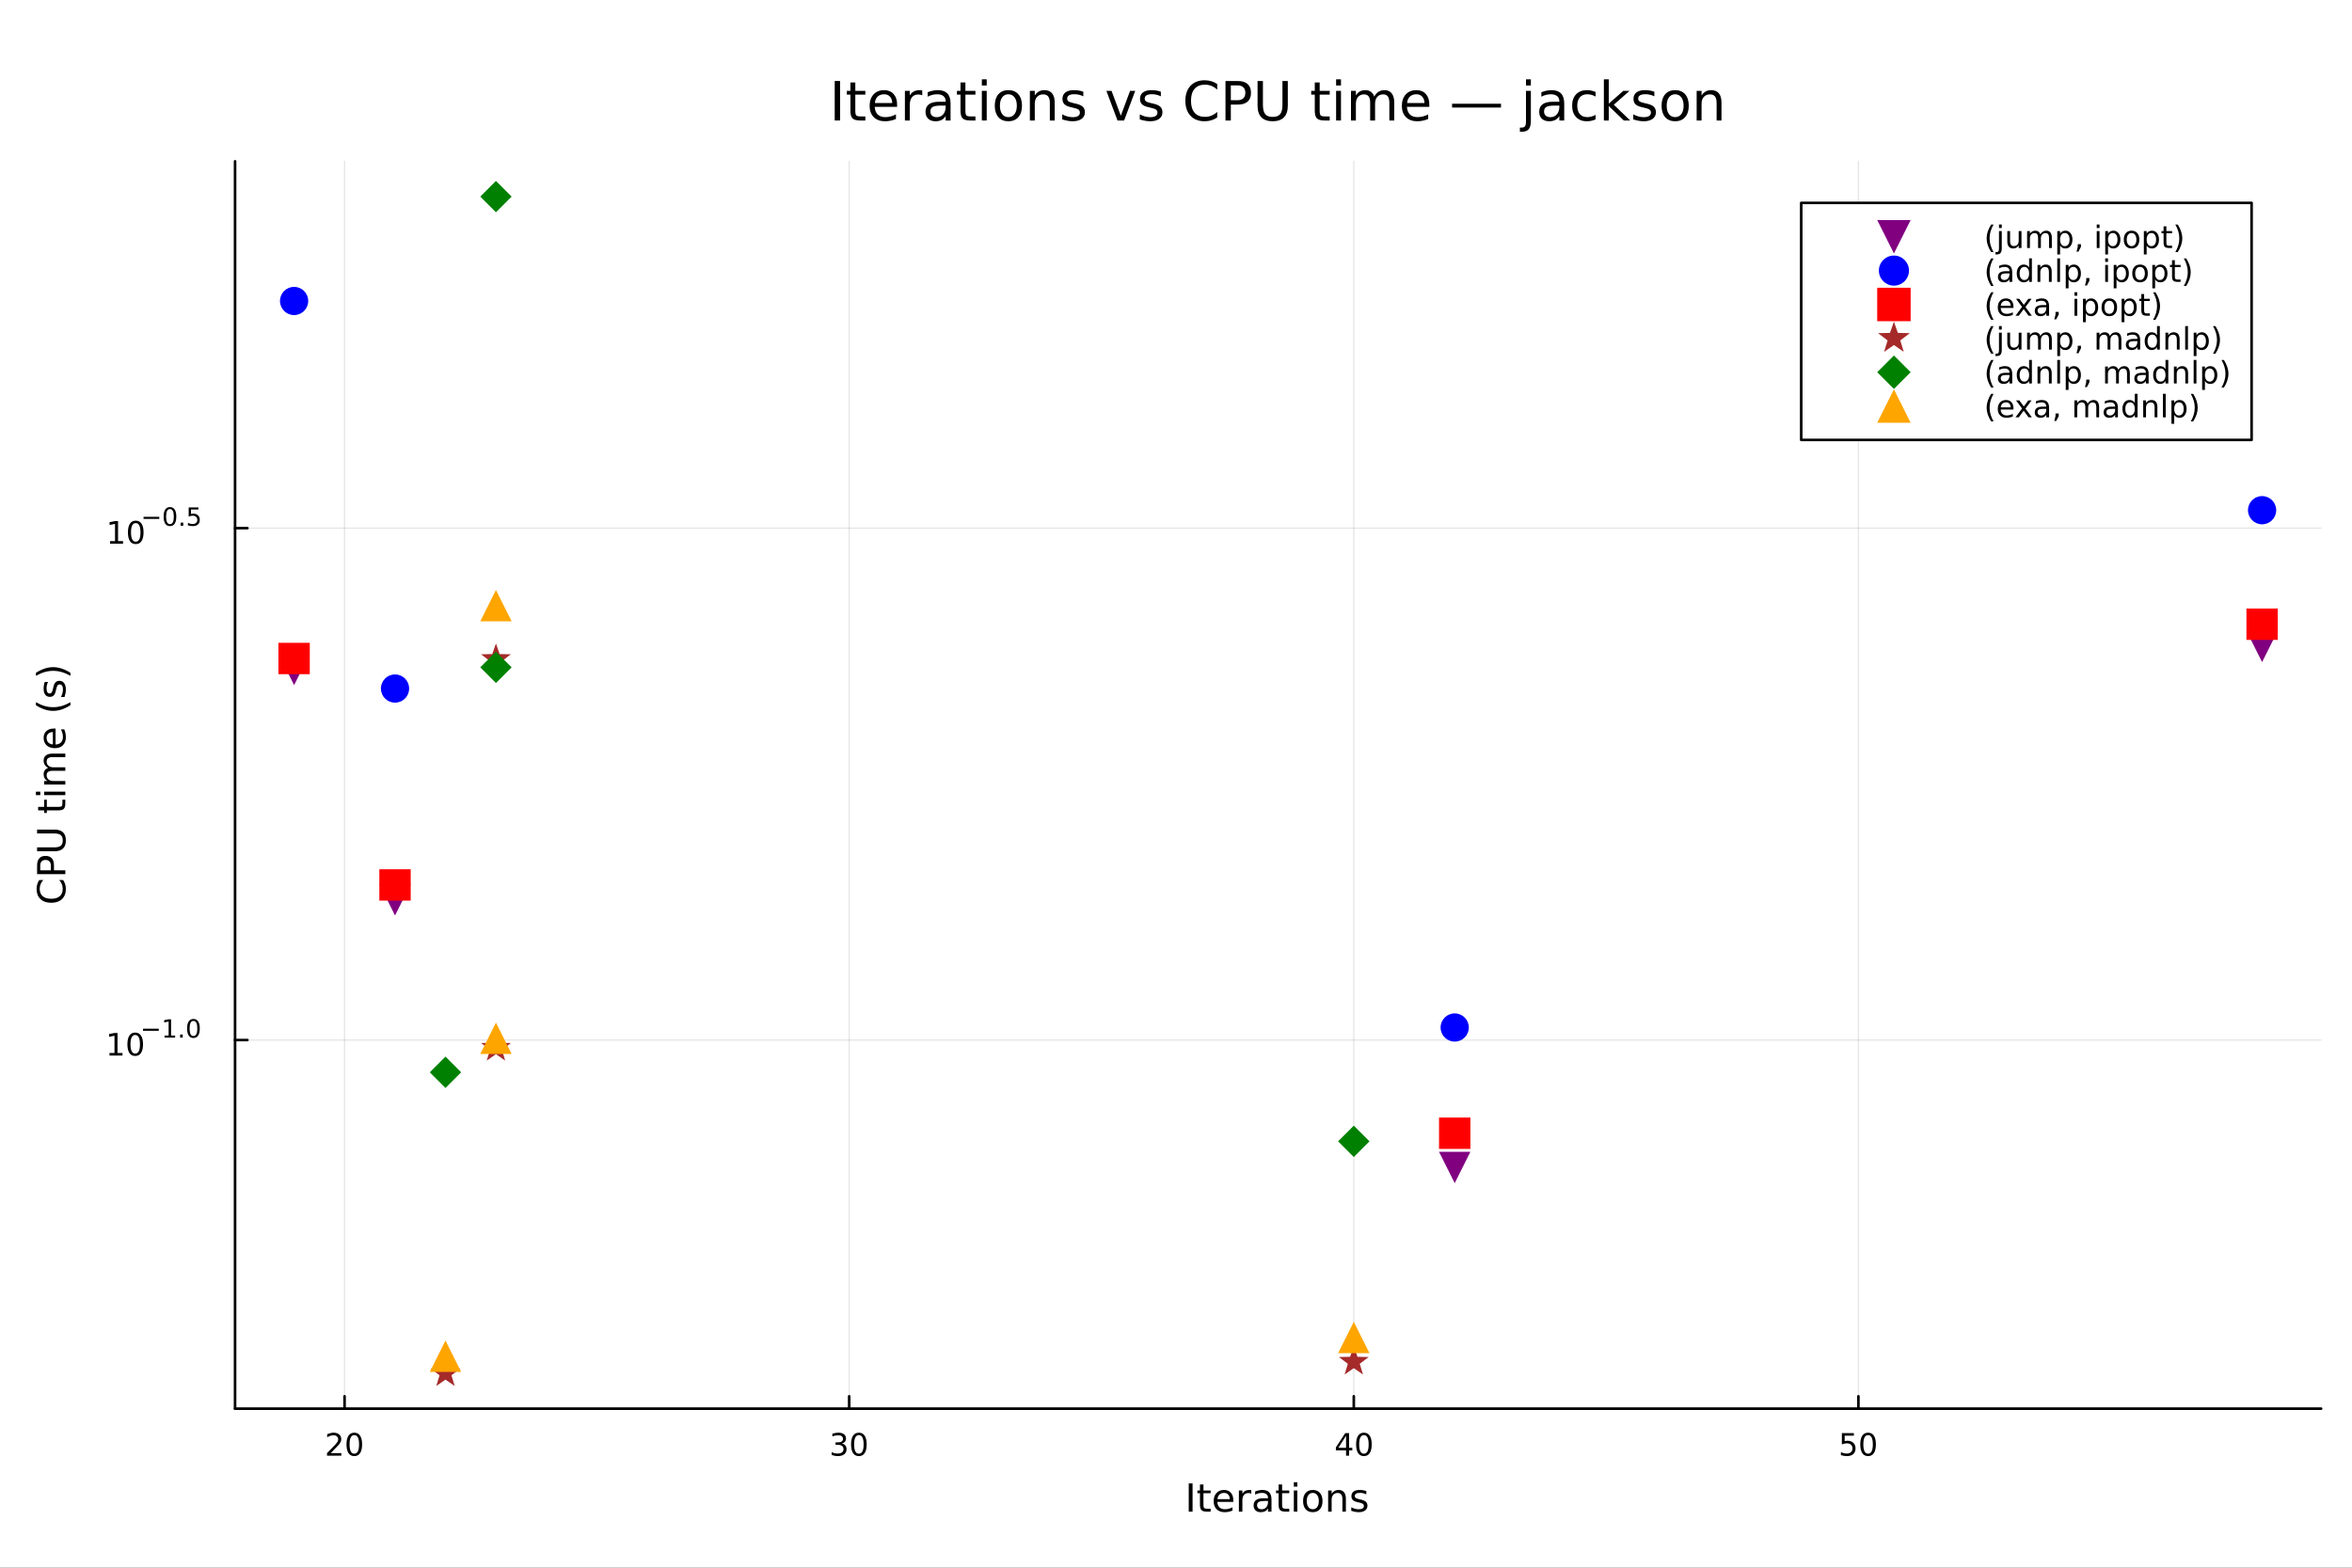 <?xml version="1.0" encoding="utf-8"?>
<svg xmlns="http://www.w3.org/2000/svg" xmlns:xlink="http://www.w3.org/1999/xlink" width="900" height="600" viewBox="0 0 3600 2400">
<rect x="0" y="0" width="3600" height="2400" fill="#333333" stroke="none"/>
<defs>
  <clipPath id="clip940">
    <rect x="0" y="0" width="3600" height="2400"/>
  </clipPath>
</defs>
<path clip-path="url(#clip940)" d="M0 2400 L3600 2400 L3600 0 L0 0  Z" fill="#ffffff" fill-rule="evenodd" fill-opacity="1"/>
<defs>
  <clipPath id="clip941">
    <rect x="290" y="246" width="3263" height="1911"/>
  </clipPath>
</defs>
<path clip-path="url(#clip940)" d="M359.791 2156.51 L3552.76 2156.51 L3552.76 246.944 L359.791 246.944  Z" fill="#ffffff" fill-rule="evenodd" fill-opacity="1"/>
<defs>
  <clipPath id="clip942">
    <rect x="359" y="246" width="3194" height="1911"/>
  </clipPath>
</defs>
<polyline clip-path="url(#clip942)" style="stroke:#000000; stroke-linecap:round; stroke-linejoin:round; stroke-width:2; stroke-opacity:0.1; fill:none" points="527.395,2156.51 527.395,246.944 "/>
<polyline clip-path="url(#clip942)" style="stroke:#000000; stroke-linecap:round; stroke-linejoin:round; stroke-width:2; stroke-opacity:0.1; fill:none" points="1299.76,2156.51 1299.76,246.944 "/>
<polyline clip-path="url(#clip942)" style="stroke:#000000; stroke-linecap:round; stroke-linejoin:round; stroke-width:2; stroke-opacity:0.1; fill:none" points="2072.13,2156.51 2072.13,246.944 "/>
<polyline clip-path="url(#clip942)" style="stroke:#000000; stroke-linecap:round; stroke-linejoin:round; stroke-width:2; stroke-opacity:0.1; fill:none" points="2844.5,2156.51 2844.5,246.944 "/>
<polyline clip-path="url(#clip942)" style="stroke:#000000; stroke-linecap:round; stroke-linejoin:round; stroke-width:2; stroke-opacity:0.1; fill:none" points="359.791,1592.22 3552.76,1592.22 "/>
<polyline clip-path="url(#clip942)" style="stroke:#000000; stroke-linecap:round; stroke-linejoin:round; stroke-width:2; stroke-opacity:0.1; fill:none" points="359.791,808.559 3552.76,808.559 "/>
<polyline clip-path="url(#clip940)" style="stroke:#000000; stroke-linecap:round; stroke-linejoin:round; stroke-width:4; stroke-opacity:1; fill:none" points="359.791,2156.51 3552.76,2156.51 "/>
<polyline clip-path="url(#clip940)" style="stroke:#000000; stroke-linecap:round; stroke-linejoin:round; stroke-width:4; stroke-opacity:1; fill:none" points="527.395,2156.51 527.395,2137.61 "/>
<polyline clip-path="url(#clip940)" style="stroke:#000000; stroke-linecap:round; stroke-linejoin:round; stroke-width:4; stroke-opacity:1; fill:none" points="1299.76,2156.51 1299.76,2137.61 "/>
<polyline clip-path="url(#clip940)" style="stroke:#000000; stroke-linecap:round; stroke-linejoin:round; stroke-width:4; stroke-opacity:1; fill:none" points="2072.13,2156.51 2072.13,2137.61 "/>
<polyline clip-path="url(#clip940)" style="stroke:#000000; stroke-linecap:round; stroke-linejoin:round; stroke-width:4; stroke-opacity:1; fill:none" points="2844.5,2156.51 2844.5,2137.61 "/>
<path clip-path="url(#clip940)" d="M506.168 2224.57 L522.488 2224.57 L522.488 2228.51 L500.543 2228.51 L500.543 2224.57 Q503.205 2221.82 507.789 2217.19 Q512.395 2212.54 513.576 2211.19 Q515.821 2208.67 516.701 2206.93 Q517.603 2205.17 517.603 2203.48 Q517.603 2200.73 515.659 2198.99 Q513.738 2197.26 510.636 2197.26 Q508.437 2197.26 505.983 2198.02 Q503.553 2198.79 500.775 2200.34 L500.775 2195.61 Q503.599 2194.48 506.053 2193.9 Q508.506 2193.32 510.543 2193.32 Q515.914 2193.32 519.108 2196.01 Q522.303 2198.69 522.303 2203.18 Q522.303 2205.31 521.492 2207.23 Q520.705 2209.13 518.599 2211.73 Q518.02 2212.4 514.918 2215.61 Q511.816 2218.81 506.168 2224.57 Z" fill="#000000" fill-rule="nonzero" fill-opacity="1" /><path clip-path="url(#clip940)" d="M542.302 2197.03 Q538.691 2197.03 536.863 2200.59 Q535.057 2204.13 535.057 2211.26 Q535.057 2218.37 536.863 2221.93 Q538.691 2225.48 542.302 2225.48 Q545.937 2225.48 547.742 2221.93 Q549.571 2218.37 549.571 2211.26 Q549.571 2204.13 547.742 2200.59 Q545.937 2197.03 542.302 2197.03 M542.302 2193.32 Q548.113 2193.32 551.168 2197.93 Q554.247 2202.51 554.247 2211.26 Q554.247 2219.99 551.168 2224.6 Q548.113 2229.18 542.302 2229.18 Q536.492 2229.18 533.414 2224.6 Q530.358 2219.99 530.358 2211.26 Q530.358 2202.51 533.414 2197.93 Q536.492 2193.32 542.302 2193.32 Z" fill="#000000" fill-rule="nonzero" fill-opacity="1" /><path clip-path="url(#clip940)" d="M1288.6 2209.87 Q1291.96 2210.59 1293.84 2212.86 Q1295.73 2215.13 1295.73 2218.46 Q1295.73 2223.58 1292.22 2226.38 Q1288.7 2229.18 1282.22 2229.18 Q1280.04 2229.18 1277.72 2228.74 Q1275.43 2228.32 1272.98 2227.47 L1272.98 2222.95 Q1274.92 2224.09 1277.24 2224.67 Q1279.55 2225.24 1282.08 2225.24 Q1286.47 2225.24 1288.77 2223.51 Q1291.08 2221.77 1291.08 2218.46 Q1291.08 2215.41 1288.93 2213.69 Q1286.8 2211.96 1282.98 2211.96 L1278.95 2211.96 L1278.95 2208.11 L1283.16 2208.11 Q1286.61 2208.11 1288.44 2206.75 Q1290.27 2205.36 1290.27 2202.77 Q1290.27 2200.11 1288.37 2198.69 Q1286.5 2197.26 1282.98 2197.26 Q1281.06 2197.26 1278.86 2197.67 Q1276.66 2198.09 1274.02 2198.97 L1274.02 2194.8 Q1276.68 2194.06 1279 2193.69 Q1281.34 2193.32 1283.4 2193.32 Q1288.72 2193.32 1291.82 2195.75 Q1294.92 2198.16 1294.92 2202.28 Q1294.92 2205.15 1293.28 2207.14 Q1291.64 2209.11 1288.6 2209.87 Z" fill="#000000" fill-rule="nonzero" fill-opacity="1" /><path clip-path="url(#clip940)" d="M1314.6 2197.03 Q1310.99 2197.03 1309.16 2200.59 Q1307.35 2204.13 1307.35 2211.26 Q1307.35 2218.37 1309.16 2221.93 Q1310.99 2225.48 1314.6 2225.48 Q1318.23 2225.48 1320.04 2221.93 Q1321.87 2218.37 1321.87 2211.26 Q1321.87 2204.13 1320.04 2200.59 Q1318.23 2197.03 1314.6 2197.03 M1314.6 2193.32 Q1320.41 2193.32 1323.47 2197.93 Q1326.54 2202.51 1326.54 2211.26 Q1326.54 2219.99 1323.47 2224.6 Q1320.41 2229.18 1314.6 2229.18 Q1308.79 2229.18 1305.71 2224.6 Q1302.66 2219.99 1302.66 2211.26 Q1302.66 2202.51 1305.71 2197.93 Q1308.79 2193.32 1314.6 2193.32 Z" fill="#000000" fill-rule="nonzero" fill-opacity="1" /><path clip-path="url(#clip940)" d="M2060.3 2198.02 L2048.49 2216.47 L2060.3 2216.47 L2060.3 2198.02 M2059.07 2193.95 L2064.95 2193.95 L2064.95 2216.47 L2069.88 2216.47 L2069.88 2220.36 L2064.95 2220.36 L2064.95 2228.51 L2060.3 2228.51 L2060.3 2220.36 L2044.7 2220.36 L2044.7 2215.85 L2059.07 2193.95 Z" fill="#000000" fill-rule="nonzero" fill-opacity="1" /><path clip-path="url(#clip940)" d="M2087.61 2197.03 Q2084 2197.03 2082.17 2200.59 Q2080.37 2204.13 2080.37 2211.26 Q2080.37 2218.37 2082.17 2221.93 Q2084 2225.48 2087.61 2225.48 Q2091.25 2225.48 2093.05 2221.93 Q2094.88 2218.37 2094.88 2211.26 Q2094.88 2204.13 2093.05 2200.59 Q2091.25 2197.03 2087.61 2197.03 M2087.61 2193.32 Q2093.42 2193.32 2096.48 2197.93 Q2099.56 2202.51 2099.56 2211.26 Q2099.56 2219.99 2096.48 2224.6 Q2093.42 2229.18 2087.61 2229.18 Q2081.8 2229.18 2078.73 2224.6 Q2075.67 2219.99 2075.67 2211.26 Q2075.67 2202.51 2078.73 2197.93 Q2081.8 2193.32 2087.61 2193.32 Z" fill="#000000" fill-rule="nonzero" fill-opacity="1" /><path clip-path="url(#clip940)" d="M2819.19 2193.95 L2837.55 2193.95 L2837.55 2197.88 L2823.48 2197.88 L2823.48 2206.36 Q2824.5 2206.01 2825.51 2205.85 Q2826.53 2205.66 2827.55 2205.66 Q2833.34 2205.66 2836.72 2208.83 Q2840.1 2212 2840.1 2217.42 Q2840.1 2223 2836.63 2226.1 Q2833.15 2229.18 2826.83 2229.18 Q2824.66 2229.18 2822.39 2228.81 Q2820.14 2228.44 2817.74 2227.7 L2817.74 2223 Q2819.82 2224.13 2822.04 2224.69 Q2824.26 2225.24 2826.74 2225.24 Q2830.75 2225.24 2833.08 2223.14 Q2835.42 2221.03 2835.42 2217.42 Q2835.42 2213.81 2833.08 2211.7 Q2830.75 2209.6 2826.74 2209.6 Q2824.87 2209.6 2822.99 2210.01 Q2821.14 2210.43 2819.19 2211.31 L2819.19 2193.95 Z" fill="#000000" fill-rule="nonzero" fill-opacity="1" /><path clip-path="url(#clip940)" d="M2859.31 2197.03 Q2855.7 2197.03 2853.87 2200.59 Q2852.06 2204.13 2852.06 2211.26 Q2852.06 2218.37 2853.87 2221.93 Q2855.7 2225.48 2859.31 2225.48 Q2862.94 2225.48 2864.75 2221.93 Q2866.58 2218.37 2866.58 2211.26 Q2866.58 2204.13 2864.75 2200.59 Q2862.94 2197.03 2859.31 2197.03 M2859.31 2193.32 Q2865.12 2193.32 2868.18 2197.93 Q2871.25 2202.51 2871.25 2211.26 Q2871.25 2219.99 2868.18 2224.6 Q2865.12 2229.18 2859.31 2229.18 Q2853.5 2229.18 2850.42 2224.6 Q2847.37 2219.99 2847.37 2211.26 Q2847.37 2202.51 2850.42 2197.93 Q2853.5 2193.32 2859.31 2193.32 Z" fill="#000000" fill-rule="nonzero" fill-opacity="1" /><path clip-path="url(#clip940)" d="M1819.51 2270.99 L1825.36 2270.99 L1825.36 2314.19 L1819.51 2314.19 L1819.51 2270.99 Z" fill="#000000" fill-rule="nonzero" fill-opacity="1" /><path clip-path="url(#clip940)" d="M1842.02 2272.58 L1842.02 2281.78 L1852.99 2281.78 L1852.99 2285.92 L1842.02 2285.92 L1842.02 2303.51 Q1842.02 2307.47 1843.09 2308.6 Q1844.19 2309.73 1847.52 2309.73 L1852.99 2309.73 L1852.99 2314.19 L1847.52 2314.19 Q1841.36 2314.19 1839.01 2311.9 Q1836.67 2309.59 1836.67 2303.51 L1836.67 2285.92 L1832.76 2285.92 L1832.76 2281.78 L1836.67 2281.78 L1836.67 2272.58 L1842.02 2272.58 Z" fill="#000000" fill-rule="nonzero" fill-opacity="1" /><path clip-path="url(#clip940)" d="M1887.71 2296.65 L1887.71 2299.26 L1863.23 2299.26 Q1863.58 2304.75 1866.53 2307.65 Q1869.51 2310.51 1874.81 2310.51 Q1877.87 2310.51 1880.74 2309.76 Q1883.63 2309.01 1886.47 2307.5 L1886.47 2312.54 Q1883.6 2313.75 1880.59 2314.39 Q1877.58 2315.03 1874.49 2315.03 Q1866.73 2315.03 1862.19 2310.51 Q1857.68 2306 1857.68 2298.3 Q1857.68 2290.35 1861.96 2285.69 Q1866.27 2281 1873.56 2281 Q1880.1 2281 1883.89 2285.22 Q1887.71 2289.42 1887.71 2296.65 M1882.39 2295.09 Q1882.33 2290.72 1879.93 2288.12 Q1877.56 2285.51 1873.62 2285.51 Q1869.16 2285.51 1866.47 2288.03 Q1863.81 2290.55 1863.41 2295.12 L1882.39 2295.09 Z" fill="#000000" fill-rule="nonzero" fill-opacity="1" /><path clip-path="url(#clip940)" d="M1915.23 2286.76 Q1914.33 2286.24 1913.26 2286 Q1912.22 2285.74 1910.95 2285.74 Q1906.43 2285.74 1904 2288.7 Q1901.6 2291.62 1901.6 2297.12 L1901.6 2314.19 L1896.25 2314.19 L1896.25 2281.78 L1901.6 2281.78 L1901.6 2286.82 Q1903.28 2283.86 1905.97 2282.45 Q1908.66 2281 1912.51 2281 Q1913.06 2281 1913.72 2281.09 Q1914.39 2281.14 1915.2 2281.29 L1915.23 2286.76 Z" fill="#000000" fill-rule="nonzero" fill-opacity="1" /><path clip-path="url(#clip940)" d="M1935.54 2297.9 Q1929.09 2297.9 1926.6 2299.37 Q1924.11 2300.85 1924.11 2304.41 Q1924.11 2307.24 1925.96 2308.92 Q1927.85 2310.57 1931.06 2310.57 Q1935.48 2310.57 1938.15 2307.45 Q1940.84 2304.29 1940.84 2299.08 L1940.84 2297.9 L1935.54 2297.9 M1946.16 2295.7 L1946.16 2314.19 L1940.84 2314.19 L1940.84 2309.27 Q1939.01 2312.22 1936.29 2313.64 Q1933.57 2315.03 1929.64 2315.03 Q1924.66 2315.03 1921.71 2312.25 Q1918.79 2309.44 1918.79 2304.75 Q1918.79 2299.29 1922.43 2296.51 Q1926.11 2293.73 1933.37 2293.73 L1940.84 2293.73 L1940.84 2293.21 Q1940.84 2289.54 1938.41 2287.54 Q1936 2285.51 1931.64 2285.51 Q1928.86 2285.51 1926.22 2286.18 Q1923.59 2286.84 1921.16 2288.18 L1921.16 2283.26 Q1924.08 2282.13 1926.83 2281.58 Q1929.58 2281 1932.19 2281 Q1939.22 2281 1942.69 2284.65 Q1946.16 2288.29 1946.16 2295.7 Z" fill="#000000" fill-rule="nonzero" fill-opacity="1" /><path clip-path="url(#clip940)" d="M1962.39 2272.58 L1962.39 2281.78 L1973.36 2281.78 L1973.36 2285.92 L1962.39 2285.92 L1962.39 2303.51 Q1962.39 2307.47 1963.46 2308.6 Q1964.56 2309.73 1967.89 2309.73 L1973.36 2309.73 L1973.36 2314.19 L1967.89 2314.19 Q1961.73 2314.19 1959.38 2311.9 Q1957.04 2309.59 1957.04 2303.51 L1957.04 2285.92 L1953.13 2285.92 L1953.13 2281.78 L1957.04 2281.78 L1957.04 2272.58 L1962.39 2272.58 Z" fill="#000000" fill-rule="nonzero" fill-opacity="1" /><path clip-path="url(#clip940)" d="M1980.36 2281.78 L1985.69 2281.78 L1985.69 2314.19 L1980.36 2314.19 L1980.36 2281.78 M1980.36 2269.16 L1985.69 2269.16 L1985.69 2275.91 L1980.36 2275.91 L1980.36 2269.16 Z" fill="#000000" fill-rule="nonzero" fill-opacity="1" /><path clip-path="url(#clip940)" d="M2009.38 2285.51 Q2005.1 2285.51 2002.61 2288.87 Q2000.12 2292.2 2000.12 2298.01 Q2000.12 2303.83 2002.58 2307.19 Q2005.07 2310.51 2009.38 2310.51 Q2013.64 2310.51 2016.13 2307.16 Q2018.61 2303.8 2018.61 2298.01 Q2018.61 2292.25 2016.13 2288.9 Q2013.64 2285.51 2009.38 2285.51 M2009.38 2281 Q2016.33 2281 2020.29 2285.51 Q2024.26 2290.03 2024.26 2298.01 Q2024.26 2305.97 2020.29 2310.51 Q2016.33 2315.03 2009.38 2315.03 Q2002.41 2315.03 1998.45 2310.51 Q1994.51 2305.97 1994.51 2298.01 Q1994.51 2290.03 1998.45 2285.51 Q2002.41 2281 2009.38 2281 Z" fill="#000000" fill-rule="nonzero" fill-opacity="1" /><path clip-path="url(#clip940)" d="M2060.02 2294.63 L2060.02 2314.19 L2054.7 2314.19 L2054.7 2294.8 Q2054.7 2290.2 2052.9 2287.91 Q2051.11 2285.63 2047.52 2285.63 Q2043.21 2285.63 2040.72 2288.38 Q2038.23 2291.13 2038.23 2295.87 L2038.23 2314.19 L2032.88 2314.19 L2032.88 2281.78 L2038.23 2281.78 L2038.23 2286.82 Q2040.14 2283.89 2042.72 2282.45 Q2045.32 2281 2048.71 2281 Q2054.29 2281 2057.16 2284.47 Q2060.02 2287.91 2060.02 2294.63 Z" fill="#000000" fill-rule="nonzero" fill-opacity="1" /><path clip-path="url(#clip940)" d="M2091.3 2282.74 L2091.3 2287.77 Q2089.04 2286.61 2086.61 2286.03 Q2084.18 2285.46 2081.58 2285.46 Q2077.61 2285.46 2075.62 2286.67 Q2073.65 2287.89 2073.65 2290.32 Q2073.65 2292.17 2075.07 2293.24 Q2076.48 2294.28 2080.77 2295.24 L2082.59 2295.64 Q2088.26 2296.86 2090.63 2299.08 Q2093.04 2301.28 2093.04 2305.25 Q2093.04 2309.76 2089.45 2312.39 Q2085.89 2315.03 2079.64 2315.03 Q2077.03 2315.03 2074.2 2314.51 Q2071.39 2314.01 2068.27 2313 L2068.27 2307.5 Q2071.22 2309.04 2074.08 2309.82 Q2076.95 2310.57 2079.75 2310.57 Q2083.52 2310.57 2085.54 2309.3 Q2087.57 2308 2087.57 2305.65 Q2087.57 2303.48 2086.09 2302.32 Q2084.64 2301.17 2079.7 2300.1 L2077.84 2299.66 Q2072.9 2298.62 2070.7 2296.48 Q2068.5 2294.31 2068.5 2290.55 Q2068.5 2285.98 2071.74 2283.49 Q2074.98 2281 2080.94 2281 Q2083.89 2281 2086.5 2281.43 Q2089.1 2281.87 2091.3 2282.74 Z" fill="#000000" fill-rule="nonzero" fill-opacity="1" /><polyline clip-path="url(#clip940)" style="stroke:#000000; stroke-linecap:round; stroke-linejoin:round; stroke-width:4; stroke-opacity:1; fill:none" points="359.791,2156.51 359.791,246.944 "/>
<polyline clip-path="url(#clip940)" style="stroke:#000000; stroke-linecap:round; stroke-linejoin:round; stroke-width:4; stroke-opacity:1; fill:none" points="359.791,1592.22 378.689,1592.22 "/>
<polyline clip-path="url(#clip940)" style="stroke:#000000; stroke-linecap:round; stroke-linejoin:round; stroke-width:4; stroke-opacity:1; fill:none" points="359.791,808.559 378.689,808.559 "/>
<path clip-path="url(#clip940)" d="M167.604 1612.02 L175.242 1612.02 L175.242 1585.65 L166.932 1587.32 L166.932 1583.06 L175.196 1581.39 L179.872 1581.39 L179.872 1612.02 L187.511 1612.02 L187.511 1615.95 L167.604 1615.95 L167.604 1612.02 Z" fill="#000000" fill-rule="nonzero" fill-opacity="1" /><path clip-path="url(#clip940)" d="M206.955 1584.47 Q203.344 1584.47 201.515 1588.04 Q199.71 1591.58 199.71 1598.71 Q199.71 1605.81 201.515 1609.38 Q203.344 1612.92 206.955 1612.92 Q210.589 1612.92 212.395 1609.38 Q214.224 1605.81 214.224 1598.71 Q214.224 1591.58 212.395 1588.04 Q210.589 1584.47 206.955 1584.47 M206.955 1580.77 Q212.765 1580.77 215.821 1585.37 Q218.9 1589.96 218.9 1598.71 Q218.9 1607.43 215.821 1612.04 Q212.765 1616.62 206.955 1616.62 Q201.145 1616.62 198.066 1612.04 Q195.011 1607.43 195.011 1598.71 Q195.011 1589.96 198.066 1585.37 Q201.145 1580.77 206.955 1580.77 Z" fill="#000000" fill-rule="nonzero" fill-opacity="1" /><path clip-path="url(#clip940)" d="M218.9 1574.87 L243.011 1574.87 L243.011 1578.07 L218.9 1578.07 L218.9 1574.87 Z" fill="#000000" fill-rule="nonzero" fill-opacity="1" /><path clip-path="url(#clip940)" d="M251.87 1585.34 L258.076 1585.34 L258.076 1563.92 L251.324 1565.28 L251.324 1561.82 L258.039 1560.46 L261.838 1560.46 L261.838 1585.34 L268.044 1585.34 L268.044 1588.54 L251.87 1588.54 L251.87 1585.34 Z" fill="#000000" fill-rule="nonzero" fill-opacity="1" /><path clip-path="url(#clip940)" d="M275.718 1583.76 L279.686 1583.76 L279.686 1588.54 L275.718 1588.54 L275.718 1583.76 Z" fill="#000000" fill-rule="nonzero" fill-opacity="1" /><path clip-path="url(#clip940)" d="M296.087 1562.96 Q293.153 1562.96 291.667 1565.86 Q290.2 1568.74 290.2 1574.53 Q290.2 1580.3 291.667 1583.2 Q293.153 1586.08 296.087 1586.08 Q299.04 1586.08 300.507 1583.2 Q301.992 1580.3 301.992 1574.53 Q301.992 1568.74 300.507 1565.86 Q299.04 1562.96 296.087 1562.96 M296.087 1559.95 Q300.807 1559.95 303.29 1563.7 Q305.791 1567.42 305.791 1574.53 Q305.791 1581.62 303.29 1585.36 Q300.807 1589.09 296.087 1589.09 Q291.366 1589.09 288.865 1585.36 Q286.382 1581.62 286.382 1574.53 Q286.382 1567.42 288.865 1563.7 Q291.366 1559.95 296.087 1559.95 Z" fill="#000000" fill-rule="nonzero" fill-opacity="1" /><path clip-path="url(#clip940)" d="M168.412 828.352 L176.051 828.352 L176.051 801.986 L167.741 803.653 L167.741 799.394 L176.005 797.727 L180.681 797.727 L180.681 828.352 L188.32 828.352 L188.32 832.287 L168.412 832.287 L168.412 828.352 Z" fill="#000000" fill-rule="nonzero" fill-opacity="1" /><path clip-path="url(#clip940)" d="M207.764 800.806 Q204.153 800.806 202.324 804.37 Q200.519 807.912 200.519 815.042 Q200.519 822.148 202.324 825.713 Q204.153 829.255 207.764 829.255 Q211.398 829.255 213.204 825.713 Q215.032 822.148 215.032 815.042 Q215.032 807.912 213.204 804.37 Q211.398 800.806 207.764 800.806 M207.764 797.102 Q213.574 797.102 216.63 801.708 Q219.708 806.292 219.708 815.042 Q219.708 823.768 216.63 828.375 Q213.574 832.958 207.764 832.958 Q201.954 832.958 198.875 828.375 Q195.82 823.768 195.82 815.042 Q195.82 806.292 198.875 801.708 Q201.954 797.102 207.764 797.102 Z" fill="#000000" fill-rule="nonzero" fill-opacity="1" /><path clip-path="url(#clip940)" d="M219.708 791.203 L243.82 791.203 L243.82 794.401 L219.708 794.401 L219.708 791.203 Z" fill="#000000" fill-rule="nonzero" fill-opacity="1" /><path clip-path="url(#clip940)" d="M260.145 779.298 Q257.211 779.298 255.725 782.194 Q254.258 785.072 254.258 790.865 Q254.258 796.639 255.725 799.535 Q257.211 802.413 260.145 802.413 Q263.098 802.413 264.565 799.535 Q266.051 796.639 266.051 790.865 Q266.051 785.072 264.565 782.194 Q263.098 779.298 260.145 779.298 M260.145 776.289 Q264.866 776.289 267.348 780.031 Q269.85 783.755 269.85 790.865 Q269.85 797.955 267.348 801.698 Q264.866 805.422 260.145 805.422 Q255.424 805.422 252.923 801.698 Q250.44 797.955 250.44 790.865 Q250.44 783.755 252.923 780.031 Q255.424 776.289 260.145 776.289 Z" fill="#000000" fill-rule="nonzero" fill-opacity="1" /><path clip-path="url(#clip940)" d="M276.527 800.099 L280.495 800.099 L280.495 804.877 L276.527 804.877 L276.527 800.099 Z" fill="#000000" fill-rule="nonzero" fill-opacity="1" /><path clip-path="url(#clip940)" d="M288.808 776.797 L303.723 776.797 L303.723 779.994 L292.288 779.994 L292.288 786.878 Q293.115 786.595 293.943 786.464 Q294.77 786.313 295.598 786.313 Q300.3 786.313 303.046 788.89 Q305.791 791.467 305.791 795.868 Q305.791 800.4 302.97 802.921 Q300.149 805.422 295.015 805.422 Q293.247 805.422 291.404 805.121 Q289.579 804.82 287.623 804.218 L287.623 800.4 Q289.316 801.322 291.121 801.773 Q292.927 802.225 294.939 802.225 Q298.193 802.225 300.093 800.513 Q301.992 798.802 301.992 795.868 Q301.992 792.934 300.093 791.222 Q298.193 789.511 294.939 789.511 Q293.416 789.511 291.893 789.849 Q290.388 790.188 288.808 790.902 L288.808 776.797 Z" fill="#000000" fill-rule="nonzero" fill-opacity="1" /><path clip-path="url(#clip940)" d="M60.1 1347.25 L66.263 1347.25 Q63.514 1350.21 62.154 1353.56 Q60.794 1356.89 60.794 1360.65 Q60.794 1368.06 65.337 1371.99 Q69.851 1375.93 78.416 1375.93 Q86.951 1375.93 91.494 1371.99 Q96.008 1368.06 96.008 1360.65 Q96.008 1356.89 94.648 1353.56 Q93.288 1350.21 90.54 1347.25 L96.645 1347.25 Q98.728 1350.32 99.77 1353.77 Q100.811 1357.18 100.811 1361 Q100.811 1370.81 94.822 1376.45 Q88.803 1382.09 78.416 1382.09 Q67.999 1382.09 62.01 1376.45 Q55.991 1370.81 55.991 1361 Q55.991 1357.12 57.033 1353.71 Q58.045 1350.26 60.1 1347.25 Z" fill="#000000" fill-rule="nonzero" fill-opacity="1" /><path clip-path="url(#clip940)" d="M61.575 1332.38 L77.808 1332.38 L77.808 1325.03 Q77.808 1320.95 75.696 1318.72 Q73.584 1316.5 69.677 1316.5 Q65.8 1316.5 63.688 1318.72 Q61.575 1320.95 61.575 1325.03 L61.575 1332.38 M56.772 1338.23 L56.772 1325.03 Q56.772 1317.77 60.071 1314.07 Q63.34 1310.33 69.677 1310.33 Q76.072 1310.33 79.342 1314.07 Q82.611 1317.77 82.611 1325.03 L82.611 1332.38 L99.972 1332.38 L99.972 1338.23 L56.772 1338.23 Z" fill="#000000" fill-rule="nonzero" fill-opacity="1" /><path clip-path="url(#clip940)" d="M56.772 1303.16 L56.772 1297.28 L83.016 1297.28 Q89.961 1297.28 93.028 1294.77 Q96.066 1292.25 96.066 1286.61 Q96.066 1280.99 93.028 1278.48 Q89.961 1275.96 83.016 1275.96 L56.772 1275.96 L56.772 1270.08 L83.74 1270.08 Q92.189 1270.08 96.5 1274.28 Q100.811 1278.45 100.811 1286.61 Q100.811 1294.8 96.5 1298.99 Q92.189 1303.16 83.74 1303.16 L56.772 1303.16 Z" fill="#000000" fill-rule="nonzero" fill-opacity="1" /><path clip-path="url(#clip940)" d="M58.364 1235.25 L67.565 1235.25 L67.565 1224.28 L71.703 1224.28 L71.703 1235.25 L89.295 1235.25 Q93.259 1235.25 94.388 1234.18 Q95.516 1233.08 95.516 1229.75 L95.516 1224.28 L99.972 1224.28 L99.972 1229.75 Q99.972 1235.91 97.686 1238.26 Q95.372 1240.6 89.295 1240.6 L71.703 1240.6 L71.703 1244.51 L67.565 1244.51 L67.565 1240.6 L58.364 1240.6 L58.364 1235.25 Z" fill="#000000" fill-rule="nonzero" fill-opacity="1" /><path clip-path="url(#clip940)" d="M67.565 1217.28 L67.565 1211.95 L99.972 1211.95 L99.972 1217.28 L67.565 1217.28 M54.949 1217.28 L54.949 1211.95 L61.691 1211.95 L61.691 1217.28 L54.949 1217.28 Z" fill="#000000" fill-rule="nonzero" fill-opacity="1" /><path clip-path="url(#clip940)" d="M73.786 1175.58 Q70.198 1173.59 68.491 1170.81 Q66.784 1168.03 66.784 1164.27 Q66.784 1159.21 70.343 1156.46 Q73.873 1153.71 80.412 1153.71 L99.972 1153.71 L99.972 1159.06 L80.586 1159.06 Q75.927 1159.06 73.67 1160.71 Q71.413 1162.36 71.413 1165.75 Q71.413 1169.88 74.162 1172.28 Q76.911 1174.69 81.656 1174.69 L99.972 1174.69 L99.972 1180.04 L80.586 1180.04 Q75.898 1180.04 73.67 1181.69 Q71.413 1183.34 71.413 1186.78 Q71.413 1190.86 74.191 1193.26 Q76.94 1195.66 81.656 1195.66 L99.972 1195.66 L99.972 1201.02 L67.565 1201.02 L67.565 1195.66 L72.6 1195.66 Q69.619 1193.84 68.202 1191.29 Q66.784 1188.75 66.784 1185.25 Q66.784 1181.72 68.578 1179.26 Q70.372 1176.77 73.786 1175.58 Z" fill="#000000" fill-rule="nonzero" fill-opacity="1" /><path clip-path="url(#clip940)" d="M82.438 1115.37 L85.042 1115.37 L85.042 1139.85 Q90.54 1139.5 93.433 1136.55 Q96.297 1133.57 96.297 1128.27 Q96.297 1125.21 95.545 1122.34 Q94.793 1119.45 93.288 1116.61 L98.323 1116.61 Q99.538 1119.48 100.175 1122.49 Q100.811 1125.5 100.811 1128.59 Q100.811 1136.35 96.297 1140.89 Q91.784 1145.4 84.087 1145.4 Q76.13 1145.4 71.471 1141.12 Q66.784 1136.81 66.784 1129.52 Q66.784 1122.98 71.008 1119.19 Q75.204 1115.37 82.438 1115.37 M80.875 1120.69 Q76.506 1120.75 73.902 1123.15 Q71.298 1125.53 71.298 1129.46 Q71.298 1133.92 73.815 1136.61 Q76.332 1139.27 80.904 1139.67 L80.875 1120.69 Z" fill="#000000" fill-rule="nonzero" fill-opacity="1" /><path clip-path="url(#clip940)" d="M55.007 1075.01 Q61.662 1078.88 68.173 1080.76 Q74.683 1082.64 81.367 1082.64 Q88.051 1082.64 94.619 1080.76 Q101.159 1078.85 107.785 1075.01 L107.785 1079.63 Q100.985 1083.97 94.417 1086.15 Q87.849 1088.29 81.367 1088.29 Q74.915 1088.29 68.375 1086.15 Q61.836 1084 55.007 1079.63 L55.007 1075.01 Z" fill="#000000" fill-rule="nonzero" fill-opacity="1" /><path clip-path="url(#clip940)" d="M68.52 1044.02 L73.555 1044.02 Q72.397 1046.27 71.819 1048.7 Q71.24 1051.13 71.24 1053.74 Q71.24 1057.7 72.455 1059.7 Q73.67 1061.67 76.101 1061.67 Q77.953 1061.67 79.023 1060.25 Q80.065 1058.83 81.02 1054.55 L81.425 1052.73 Q82.64 1047.05 84.868 1044.68 Q87.067 1042.28 91.031 1042.28 Q95.545 1042.28 98.178 1045.87 Q100.811 1049.43 100.811 1055.68 Q100.811 1058.28 100.291 1061.12 Q99.799 1063.92 98.786 1067.05 L93.288 1067.05 Q94.822 1064.1 95.603 1061.23 Q96.355 1058.37 96.355 1055.56 Q96.355 1051.8 95.082 1049.77 Q93.78 1047.75 91.436 1047.75 Q89.266 1047.75 88.109 1049.22 Q86.951 1050.67 85.881 1055.62 L85.447 1057.47 Q84.405 1062.42 82.264 1064.62 Q80.094 1066.82 76.332 1066.82 Q71.761 1066.82 69.272 1063.58 Q66.784 1060.33 66.784 1054.37 Q66.784 1051.42 67.218 1048.82 Q67.652 1046.21 68.52 1044.02 Z" fill="#000000" fill-rule="nonzero" fill-opacity="1" /><path clip-path="url(#clip940)" d="M55.007 1034.64 L55.007 1030.01 Q61.836 1025.67 68.375 1023.53 Q74.915 1021.36 81.367 1021.36 Q87.849 1021.36 94.417 1023.53 Q100.985 1025.67 107.785 1030.01 L107.785 1034.64 Q101.159 1030.79 94.619 1028.91 Q88.051 1027 81.367 1027 Q74.683 1027 68.173 1028.91 Q61.662 1030.79 55.007 1034.64 Z" fill="#000000" fill-rule="nonzero" fill-opacity="1" /><path clip-path="url(#clip940)" d="M1277.63 123.984 L1285.81 123.984 L1285.81 184.464 L1277.63 184.464 L1277.63 123.984 Z" fill="#000000" fill-rule="nonzero" fill-opacity="1" /><path clip-path="url(#clip940)" d="M1309.14 126.212 L1309.14 139.094 L1324.49 139.094 L1324.49 144.887 L1309.14 144.887 L1309.14 169.516 Q1309.14 175.066 1310.64 176.646 Q1312.18 178.226 1316.84 178.226 L1324.49 178.226 L1324.49 184.464 L1316.84 184.464 Q1308.21 184.464 1304.93 181.264 Q1301.65 178.023 1301.65 169.516 L1301.65 144.887 L1296.18 144.887 L1296.18 139.094 L1301.65 139.094 L1301.65 126.212 L1309.14 126.212 Z" fill="#000000" fill-rule="nonzero" fill-opacity="1" /><path clip-path="url(#clip940)" d="M1373.11 159.916 L1373.11 163.561 L1338.83 163.561 Q1339.32 171.258 1343.45 175.309 Q1347.63 179.319 1355.04 179.319 Q1359.33 179.319 1363.34 178.266 Q1367.39 177.213 1371.36 175.106 L1371.36 182.155 Q1367.35 183.856 1363.14 184.748 Q1358.93 185.639 1354.59 185.639 Q1343.74 185.639 1337.38 179.319 Q1331.06 173 1331.06 162.225 Q1331.06 151.085 1337.05 144.563 Q1343.09 138 1353.3 138 Q1362.45 138 1367.76 143.914 Q1373.11 149.788 1373.11 159.916 M1365.65 157.728 Q1365.57 151.611 1362.21 147.965 Q1358.89 144.32 1353.38 144.32 Q1347.14 144.32 1343.37 147.844 Q1339.65 151.368 1339.08 157.769 L1365.65 157.728 Z" fill="#000000" fill-rule="nonzero" fill-opacity="1" /><path clip-path="url(#clip940)" d="M1411.63 146.061 Q1410.37 145.332 1408.88 145.008 Q1407.42 144.644 1405.63 144.644 Q1399.31 144.644 1395.91 148.776 Q1392.55 152.867 1392.55 160.564 L1392.55 184.464 L1385.06 184.464 L1385.06 139.094 L1392.55 139.094 L1392.55 146.142 Q1394.9 142.011 1398.67 140.026 Q1402.43 138 1407.82 138 Q1408.59 138 1409.52 138.122 Q1410.45 138.203 1411.59 138.405 L1411.63 146.061 Z" fill="#000000" fill-rule="nonzero" fill-opacity="1" /><path clip-path="url(#clip940)" d="M1440.07 161.657 Q1431.03 161.657 1427.55 163.723 Q1424.07 165.789 1424.07 170.772 Q1424.07 174.742 1426.66 177.091 Q1429.29 179.4 1433.79 179.4 Q1439.99 179.4 1443.71 175.025 Q1447.48 170.61 1447.48 163.318 L1447.48 161.657 L1440.07 161.657 M1454.93 158.579 L1454.93 184.464 L1447.48 184.464 L1447.48 177.577 Q1444.93 181.709 1441.12 183.694 Q1437.31 185.639 1431.8 185.639 Q1424.84 185.639 1420.7 181.75 Q1416.61 177.821 1416.61 171.258 Q1416.61 163.602 1421.72 159.713 Q1426.86 155.824 1437.03 155.824 L1447.48 155.824 L1447.48 155.095 Q1447.48 149.95 1444.08 147.155 Q1440.72 144.32 1434.6 144.32 Q1430.71 144.32 1427.02 145.251 Q1423.34 146.183 1419.93 148.046 L1419.93 141.16 Q1424.03 139.58 1427.87 138.81 Q1431.72 138 1435.37 138 Q1445.21 138 1450.07 143.104 Q1454.93 148.208 1454.93 158.579 Z" fill="#000000" fill-rule="nonzero" fill-opacity="1" /><path clip-path="url(#clip940)" d="M1477.66 126.212 L1477.66 139.094 L1493.01 139.094 L1493.01 144.887 L1477.66 144.887 L1477.66 169.516 Q1477.66 175.066 1479.16 176.646 Q1480.7 178.226 1485.36 178.226 L1493.01 178.226 L1493.01 184.464 L1485.36 184.464 Q1476.73 184.464 1473.45 181.264 Q1470.17 178.023 1470.17 169.516 L1470.17 144.887 L1464.7 144.887 L1464.7 139.094 L1470.17 139.094 L1470.17 126.212 L1477.66 126.212 Z" fill="#000000" fill-rule="nonzero" fill-opacity="1" /><path clip-path="url(#clip940)" d="M1502.82 139.094 L1510.27 139.094 L1510.27 184.464 L1502.82 184.464 L1502.82 139.094 M1502.82 121.432 L1510.27 121.432 L1510.27 130.871 L1502.82 130.871 L1502.82 121.432 Z" fill="#000000" fill-rule="nonzero" fill-opacity="1" /><path clip-path="url(#clip940)" d="M1543.45 144.32 Q1537.45 144.32 1533.97 149.019 Q1530.48 153.677 1530.48 161.819 Q1530.48 169.962 1533.93 174.661 Q1537.41 179.319 1543.45 179.319 Q1549.4 179.319 1552.88 174.62 Q1556.37 169.921 1556.37 161.819 Q1556.37 153.758 1552.88 149.059 Q1549.4 144.32 1543.45 144.32 M1543.45 138 Q1553.17 138 1558.72 144.32 Q1564.27 150.639 1564.27 161.819 Q1564.27 172.959 1558.72 179.319 Q1553.17 185.639 1543.45 185.639 Q1533.68 185.639 1528.13 179.319 Q1522.62 172.959 1522.62 161.819 Q1522.62 150.639 1528.13 144.32 Q1533.68 138 1543.45 138 Z" fill="#000000" fill-rule="nonzero" fill-opacity="1" /><path clip-path="url(#clip940)" d="M1614.34 157.08 L1614.34 184.464 L1606.88 184.464 L1606.88 157.323 Q1606.88 150.882 1604.37 147.682 Q1601.86 144.482 1596.84 144.482 Q1590.8 144.482 1587.32 148.33 Q1583.83 152.178 1583.83 158.822 L1583.83 184.464 L1576.34 184.464 L1576.34 139.094 L1583.83 139.094 L1583.83 146.142 Q1586.51 142.051 1590.11 140.026 Q1593.76 138 1598.5 138 Q1606.32 138 1610.33 142.861 Q1614.34 147.682 1614.34 157.08 Z" fill="#000000" fill-rule="nonzero" fill-opacity="1" /><path clip-path="url(#clip940)" d="M1658.13 140.431 L1658.13 147.479 Q1654.97 145.859 1651.56 145.049 Q1648.16 144.239 1644.52 144.239 Q1638.97 144.239 1636.17 145.94 Q1633.42 147.641 1633.42 151.044 Q1633.42 153.637 1635.4 155.135 Q1637.39 156.594 1643.38 157.931 L1645.93 158.498 Q1653.87 160.199 1657.2 163.318 Q1660.56 166.397 1660.56 171.947 Q1660.56 178.266 1655.53 181.952 Q1650.55 185.639 1641.8 185.639 Q1638.16 185.639 1634.19 184.91 Q1630.26 184.221 1625.88 182.803 L1625.88 175.106 Q1630.01 177.253 1634.02 178.347 Q1638.03 179.4 1641.96 179.4 Q1647.23 179.4 1650.07 177.618 Q1652.9 175.795 1652.9 172.514 Q1652.9 169.476 1650.84 167.855 Q1648.81 166.235 1641.88 164.736 L1639.29 164.128 Q1632.36 162.67 1629.28 159.672 Q1626.21 156.634 1626.21 151.368 Q1626.21 144.968 1630.74 141.484 Q1635.28 138 1643.62 138 Q1647.76 138 1651.4 138.608 Q1655.05 139.215 1658.13 140.431 Z" fill="#000000" fill-rule="nonzero" fill-opacity="1" /><path clip-path="url(#clip940)" d="M1693.45 139.094 L1701.35 139.094 L1715.53 177.172 L1729.71 139.094 L1737.61 139.094 L1720.59 184.464 L1710.46 184.464 L1693.45 139.094 Z" fill="#000000" fill-rule="nonzero" fill-opacity="1" /><path clip-path="url(#clip940)" d="M1776.82 140.431 L1776.82 147.479 Q1773.66 145.859 1770.26 145.049 Q1766.85 144.239 1763.21 144.239 Q1757.66 144.239 1754.86 145.94 Q1752.11 147.641 1752.11 151.044 Q1752.11 153.637 1754.09 155.135 Q1756.08 156.594 1762.07 157.931 L1764.63 158.498 Q1772.57 160.199 1775.89 163.318 Q1779.25 166.397 1779.25 171.947 Q1779.25 178.266 1774.23 181.952 Q1769.24 185.639 1760.49 185.639 Q1756.85 185.639 1752.88 184.91 Q1748.95 184.221 1744.57 182.803 L1744.57 175.106 Q1748.71 177.253 1752.72 178.347 Q1756.73 179.4 1760.66 179.4 Q1765.92 179.4 1768.76 177.618 Q1771.59 175.795 1771.59 172.514 Q1771.59 169.476 1769.53 167.855 Q1767.5 166.235 1760.57 164.736 L1757.98 164.128 Q1751.05 162.67 1747.98 159.672 Q1744.9 156.634 1744.9 151.368 Q1744.9 144.968 1749.43 141.484 Q1753.97 138 1762.32 138 Q1766.45 138 1770.09 138.608 Q1773.74 139.215 1776.82 140.431 Z" fill="#000000" fill-rule="nonzero" fill-opacity="1" /><path clip-path="url(#clip940)" d="M1863.1 128.643 L1863.1 137.271 Q1858.97 133.423 1854.27 131.519 Q1849.61 129.615 1844.35 129.615 Q1833.98 129.615 1828.47 135.975 Q1822.96 142.294 1822.96 154.285 Q1822.96 166.235 1828.47 172.595 Q1833.98 178.914 1844.35 178.914 Q1849.61 178.914 1854.27 177.01 Q1858.97 175.106 1863.1 171.258 L1863.1 179.805 Q1858.81 182.722 1853.99 184.18 Q1849.21 185.639 1843.86 185.639 Q1830.13 185.639 1822.23 177.253 Q1814.33 168.828 1814.33 154.285 Q1814.33 139.702 1822.23 131.316 Q1830.13 122.89 1843.86 122.89 Q1849.29 122.89 1854.07 124.349 Q1858.89 125.766 1863.1 128.643 Z" fill="#000000" fill-rule="nonzero" fill-opacity="1" /><path clip-path="url(#clip940)" d="M1883.92 130.709 L1883.92 153.434 L1894.21 153.434 Q1899.93 153.434 1903.04 150.477 Q1906.16 147.52 1906.16 142.051 Q1906.16 136.623 1903.04 133.666 Q1899.93 130.709 1894.21 130.709 L1883.92 130.709 M1875.74 123.984 L1894.21 123.984 Q1904.38 123.984 1909.57 128.602 Q1914.79 133.18 1914.79 142.051 Q1914.79 151.004 1909.57 155.581 Q1904.38 160.159 1894.21 160.159 L1883.92 160.159 L1883.92 184.464 L1875.74 184.464 L1875.74 123.984 Z" fill="#000000" fill-rule="nonzero" fill-opacity="1" /><path clip-path="url(#clip940)" d="M1924.84 123.984 L1933.06 123.984 L1933.06 160.726 Q1933.06 170.448 1936.59 174.742 Q1940.11 178.995 1948.01 178.995 Q1955.87 178.995 1959.39 174.742 Q1962.92 170.448 1962.92 160.726 L1962.92 123.984 L1971.14 123.984 L1971.14 161.738 Q1971.14 173.567 1965.27 179.603 Q1959.43 185.639 1948.01 185.639 Q1936.55 185.639 1930.67 179.603 Q1924.84 173.567 1924.84 161.738 L1924.84 123.984 Z" fill="#000000" fill-rule="nonzero" fill-opacity="1" /><path clip-path="url(#clip940)" d="M2019.91 126.212 L2019.91 139.094 L2035.27 139.094 L2035.27 144.887 L2019.91 144.887 L2019.91 169.516 Q2019.91 175.066 2021.41 176.646 Q2022.95 178.226 2027.61 178.226 L2035.27 178.226 L2035.27 184.464 L2027.61 184.464 Q2018.98 184.464 2015.7 181.264 Q2012.42 178.023 2012.42 169.516 L2012.42 144.887 L2006.95 144.887 L2006.95 139.094 L2012.42 139.094 L2012.42 126.212 L2019.91 126.212 Z" fill="#000000" fill-rule="nonzero" fill-opacity="1" /><path clip-path="url(#clip940)" d="M2045.07 139.094 L2052.52 139.094 L2052.52 184.464 L2045.07 184.464 L2045.07 139.094 M2045.07 121.432 L2052.52 121.432 L2052.52 130.871 L2045.07 130.871 L2045.07 121.432 Z" fill="#000000" fill-rule="nonzero" fill-opacity="1" /><path clip-path="url(#clip940)" d="M2103.44 147.803 Q2106.24 142.78 2110.13 140.39 Q2114.02 138 2119.28 138 Q2126.37 138 2130.22 142.983 Q2134.07 147.925 2134.07 157.08 L2134.07 184.464 L2126.57 184.464 L2126.57 157.323 Q2126.57 150.801 2124.26 147.641 Q2121.96 144.482 2117.22 144.482 Q2111.42 144.482 2108.06 148.33 Q2104.7 152.178 2104.7 158.822 L2104.7 184.464 L2097.2 184.464 L2097.2 157.323 Q2097.2 150.76 2094.9 147.641 Q2092.59 144.482 2087.77 144.482 Q2082.05 144.482 2078.69 148.37 Q2075.33 152.219 2075.33 158.822 L2075.33 184.464 L2067.84 184.464 L2067.84 139.094 L2075.33 139.094 L2075.33 146.142 Q2077.88 141.97 2081.45 139.985 Q2085.01 138 2089.91 138 Q2094.86 138 2098.3 140.512 Q2101.78 143.023 2103.44 147.803 Z" fill="#000000" fill-rule="nonzero" fill-opacity="1" /><path clip-path="url(#clip940)" d="M2187.74 159.916 L2187.74 163.561 L2153.47 163.561 Q2153.96 171.258 2158.09 175.309 Q2162.26 179.319 2169.68 179.319 Q2173.97 179.319 2177.98 178.266 Q2182.03 177.213 2186 175.106 L2186 182.155 Q2181.99 183.856 2177.78 184.748 Q2173.56 185.639 2169.23 185.639 Q2158.37 185.639 2152.01 179.319 Q2145.69 173 2145.69 162.225 Q2145.69 151.085 2151.69 144.563 Q2157.73 138 2167.93 138 Q2177.09 138 2182.4 143.914 Q2187.74 149.788 2187.74 159.916 M2180.29 157.728 Q2180.21 151.611 2176.85 147.965 Q2173.52 144.32 2168.01 144.32 Q2161.78 144.32 2158.01 147.844 Q2154.28 151.368 2153.71 157.769 L2180.29 157.728 Z" fill="#000000" fill-rule="nonzero" fill-opacity="1" /><path clip-path="url(#clip940)" d="M2222.58 158.822 L2297.44 158.822 L2297.44 164.655 L2222.58 164.655 L2222.58 158.822 Z" fill="#000000" fill-rule="nonzero" fill-opacity="1" /><path clip-path="url(#clip940)" d="M2335.68 139.094 L2343.14 139.094 L2343.14 185.274 Q2343.14 193.943 2339.81 197.832 Q2336.53 201.721 2329.2 201.721 L2326.36 201.721 L2326.36 195.401 L2328.35 195.401 Q2332.6 195.401 2334.14 193.416 Q2335.68 191.472 2335.68 185.274 L2335.68 139.094 M2335.68 121.432 L2343.14 121.432 L2343.14 130.871 L2335.68 130.871 L2335.68 121.432 Z" fill="#000000" fill-rule="nonzero" fill-opacity="1" /><path clip-path="url(#clip940)" d="M2379.35 161.657 Q2370.32 161.657 2366.83 163.723 Q2363.35 165.789 2363.35 170.772 Q2363.35 174.742 2365.94 177.091 Q2368.57 179.4 2373.07 179.4 Q2379.27 179.4 2383 175.025 Q2386.76 170.61 2386.76 163.318 L2386.76 161.657 L2379.35 161.657 M2394.22 158.579 L2394.22 184.464 L2386.76 184.464 L2386.76 177.577 Q2384.21 181.709 2380.4 183.694 Q2376.6 185.639 2371.09 185.639 Q2364.12 185.639 2359.99 181.75 Q2355.9 177.821 2355.9 171.258 Q2355.9 163.602 2361 159.713 Q2366.14 155.824 2376.31 155.824 L2386.76 155.824 L2386.76 155.095 Q2386.76 149.95 2383.36 147.155 Q2380 144.32 2373.88 144.32 Q2369.99 144.32 2366.31 145.251 Q2362.62 146.183 2359.22 148.046 L2359.22 141.16 Q2363.31 139.58 2367.16 138.81 Q2371.01 138 2374.65 138 Q2384.49 138 2389.36 143.104 Q2394.22 148.208 2394.22 158.579 Z" fill="#000000" fill-rule="nonzero" fill-opacity="1" /><path clip-path="url(#clip940)" d="M2442.22 140.836 L2442.22 147.803 Q2439.06 146.061 2435.86 145.211 Q2432.7 144.32 2429.46 144.32 Q2422.21 144.32 2418.2 148.938 Q2414.19 153.515 2414.19 161.819 Q2414.19 170.124 2418.2 174.742 Q2422.21 179.319 2429.46 179.319 Q2432.7 179.319 2435.86 178.469 Q2439.06 177.577 2442.22 175.836 L2442.22 182.722 Q2439.1 184.18 2435.74 184.91 Q2432.42 185.639 2428.65 185.639 Q2418.4 185.639 2412.37 179.198 Q2406.33 172.757 2406.33 161.819 Q2406.33 150.72 2412.41 144.36 Q2418.52 138 2429.14 138 Q2432.58 138 2435.86 138.729 Q2439.14 139.418 2442.22 140.836 Z" fill="#000000" fill-rule="nonzero" fill-opacity="1" /><path clip-path="url(#clip940)" d="M2454.9 121.432 L2462.39 121.432 L2462.39 158.66 L2484.63 139.094 L2494.15 139.094 L2470.09 160.321 L2495.17 184.464 L2485.44 184.464 L2462.39 162.306 L2462.39 184.464 L2454.9 184.464 L2454.9 121.432 Z" fill="#000000" fill-rule="nonzero" fill-opacity="1" /><path clip-path="url(#clip940)" d="M2532.15 140.431 L2532.15 147.479 Q2528.99 145.859 2525.59 145.049 Q2522.19 144.239 2518.54 144.239 Q2512.99 144.239 2510.19 145.94 Q2507.44 147.641 2507.44 151.044 Q2507.44 153.637 2509.42 155.135 Q2511.41 156.594 2517.4 157.931 L2519.96 158.498 Q2527.9 160.199 2531.22 163.318 Q2534.58 166.397 2534.58 171.947 Q2534.58 178.266 2529.56 181.952 Q2524.58 185.639 2515.83 185.639 Q2512.18 185.639 2508.21 184.91 Q2504.28 184.221 2499.91 182.803 L2499.91 175.106 Q2504.04 177.253 2508.05 178.347 Q2512.06 179.4 2515.99 179.4 Q2521.25 179.4 2524.09 177.618 Q2526.92 175.795 2526.92 172.514 Q2526.92 169.476 2524.86 167.855 Q2522.83 166.235 2515.91 164.736 L2513.31 164.128 Q2506.39 162.67 2503.31 159.672 Q2500.23 156.634 2500.23 151.368 Q2500.23 144.968 2504.77 141.484 Q2509.3 138 2517.65 138 Q2521.78 138 2525.43 138.608 Q2529.07 139.215 2532.15 140.431 Z" fill="#000000" fill-rule="nonzero" fill-opacity="1" /><path clip-path="url(#clip940)" d="M2564.03 144.32 Q2558.04 144.32 2554.55 149.019 Q2551.07 153.677 2551.07 161.819 Q2551.07 169.962 2554.51 174.661 Q2558 179.319 2564.03 179.319 Q2569.99 179.319 2573.47 174.62 Q2576.95 169.921 2576.95 161.819 Q2576.95 153.758 2573.47 149.059 Q2569.99 144.32 2564.03 144.32 M2564.03 138 Q2573.75 138 2579.3 144.32 Q2584.85 150.639 2584.85 161.819 Q2584.85 172.959 2579.3 179.319 Q2573.75 185.639 2564.03 185.639 Q2554.27 185.639 2548.72 179.319 Q2543.21 172.959 2543.21 161.819 Q2543.21 150.639 2548.72 144.32 Q2554.27 138 2564.03 138 Z" fill="#000000" fill-rule="nonzero" fill-opacity="1" /><path clip-path="url(#clip940)" d="M2634.92 157.08 L2634.92 184.464 L2627.47 184.464 L2627.47 157.323 Q2627.47 150.882 2624.96 147.682 Q2622.44 144.482 2617.42 144.482 Q2611.39 144.482 2607.9 148.33 Q2604.42 152.178 2604.42 158.822 L2604.42 184.464 L2596.92 184.464 L2596.92 139.094 L2604.42 139.094 L2604.42 146.142 Q2607.09 142.051 2610.7 140.026 Q2614.34 138 2619.08 138 Q2626.9 138 2630.91 142.861 Q2634.92 147.682 2634.92 157.08 Z" fill="#000000" fill-rule="nonzero" fill-opacity="1" /><path clip-path="url(#clip942)" d="M2250.6 1763.29 L2202.6 1763.29 L2226.6 1811.29 L2250.6 1763.29 Z" fill="#800080" fill-rule="evenodd" fill-opacity="1" stroke="none"/>
<path clip-path="url(#clip942)" d="M3486.39 965.643 L3438.39 965.643 L3462.39 1013.64 L3486.39 965.643 Z" fill="#800080" fill-rule="evenodd" fill-opacity="1" stroke="none"/>
<path clip-path="url(#clip942)" d="M628.632 1353.55 L580.632 1353.55 L604.632 1401.55 L628.632 1353.55 Z" fill="#800080" fill-rule="evenodd" fill-opacity="1" stroke="none"/>
<path clip-path="url(#clip942)" d="M474.158 1000.88 L426.158 1000.88 L450.158 1048.88 L474.158 1000.88 Z" fill="#800080" fill-rule="evenodd" fill-opacity="1" stroke="none"/>
<circle clip-path="url(#clip942)" cx="2226.6" cy="1573.01" r="21.6" fill="#0000ff" fill-rule="evenodd" fill-opacity="1" stroke="none"/>
<circle clip-path="url(#clip942)" cx="3462.39" cy="781.067" r="21.6" fill="#0000ff" fill-rule="evenodd" fill-opacity="1" stroke="none"/>
<circle clip-path="url(#clip942)" cx="604.632" cy="1054.09" r="21.6" fill="#0000ff" fill-rule="evenodd" fill-opacity="1" stroke="none"/>
<circle clip-path="url(#clip942)" cx="450.158" cy="460.77" r="21.6" fill="#0000ff" fill-rule="evenodd" fill-opacity="1" stroke="none"/>
<path clip-path="url(#clip942)" d="M2202.6 1710.87 L2202.6 1758.87 L2250.6 1758.87 L2250.6 1710.87 L2202.6 1710.87 Z" fill="#ff0000" fill-rule="evenodd" fill-opacity="1" stroke="none"/>
<path clip-path="url(#clip942)" d="M3438.39 931.614 L3438.39 979.614 L3486.39 979.614 L3486.39 931.614 L3438.39 931.614 Z" fill="#ff0000" fill-rule="evenodd" fill-opacity="1" stroke="none"/>
<path clip-path="url(#clip942)" d="M580.632 1330.78 L580.632 1378.78 L628.632 1378.78 L628.632 1330.78 L580.632 1330.78 Z" fill="#ff0000" fill-rule="evenodd" fill-opacity="1" stroke="none"/>
<path clip-path="url(#clip942)" d="M426.158 984.109 L426.158 1032.11 L474.158 1032.11 L474.158 984.109 L426.158 984.109 Z" fill="#ff0000" fill-rule="evenodd" fill-opacity="1" stroke="none"/>
<path clip-path="url(#clip942)" d="M2072.13 2060.89 L2066.49 2077.12 L2049.3 2077.48 L2063.01 2087.87 L2058.02 2104.31 L2072.13 2094.49 L2086.24 2104.31 L2081.25 2087.87 L2094.95 2077.48 L2077.77 2077.12 L2072.13 2060.89 Z" fill="#a52a2a" fill-rule="evenodd" fill-opacity="1" stroke="none"/>
<path clip-path="url(#clip942)" d="M681.868 2078.46 L676.228 2094.69 L659.044 2095.05 L672.748 2105.44 L667.756 2121.88 L681.868 2112.06 L695.98 2121.88 L690.988 2105.44 L704.692 2095.05 L687.508 2094.69 L681.868 2078.46 Z" fill="#a52a2a" fill-rule="evenodd" fill-opacity="1" stroke="none"/>
<path clip-path="url(#clip942)" d="M759.105 1580.24 L753.465 1596.47 L736.281 1596.83 L749.985 1607.22 L744.993 1623.66 L759.105 1613.84 L773.217 1623.66 L768.225 1607.22 L781.929 1596.83 L764.745 1596.47 L759.105 1580.24 Z" fill="#a52a2a" fill-rule="evenodd" fill-opacity="1" stroke="none"/>
<path clip-path="url(#clip942)" d="M759.105 985.099 L753.465 1001.32 L736.281 1001.68 L749.985 1012.08 L744.993 1028.52 L759.105 1018.7 L773.217 1028.52 L768.225 1012.08 L781.929 1001.68 L764.745 1001.32 L759.105 985.099 Z" fill="#a52a2a" fill-rule="evenodd" fill-opacity="1" stroke="none"/>
<path clip-path="url(#clip942)" d="M2072.13 1723.29 L2048.13 1747.29 L2072.13 1771.29 L2096.13 1747.29 L2072.13 1723.29 Z" fill="#008000" fill-rule="evenodd" fill-opacity="1" stroke="none"/>
<path clip-path="url(#clip942)" d="M681.868 1617.61 L657.868 1641.61 L681.868 1665.61 L705.868 1641.61 L681.868 1617.61 Z" fill="#008000" fill-rule="evenodd" fill-opacity="1" stroke="none"/>
<path clip-path="url(#clip942)" d="M759.105 997.621 L735.105 1021.62 L759.105 1045.62 L783.105 1021.62 L759.105 997.621 Z" fill="#008000" fill-rule="evenodd" fill-opacity="1" stroke="none"/>
<path clip-path="url(#clip942)" d="M759.105 276.989 L735.105 300.989 L759.105 324.989 L783.105 300.989 L759.105 276.989 Z" fill="#008000" fill-rule="evenodd" fill-opacity="1" stroke="none"/>
<path clip-path="url(#clip942)" d="M2072.13 2023.56 L2048.13 2071.56 L2096.13 2071.56 L2072.13 2023.56 Z" fill="#ffa500" fill-rule="evenodd" fill-opacity="1" stroke="none"/>
<path clip-path="url(#clip942)" d="M681.868 2052.26 L657.868 2100.26 L705.868 2100.26 L681.868 2052.26 Z" fill="#ffa500" fill-rule="evenodd" fill-opacity="1" stroke="none"/>
<path clip-path="url(#clip942)" d="M759.105 1565.53 L735.105 1613.53 L783.105 1613.53 L759.105 1565.53 Z" fill="#ffa500" fill-rule="evenodd" fill-opacity="1" stroke="none"/>
<path clip-path="url(#clip942)" d="M759.105 903.166 L735.105 951.166 L783.105 951.166 L759.105 903.166 Z" fill="#ffa500" fill-rule="evenodd" fill-opacity="1" stroke="none"/>
<path clip-path="url(#clip940)" d="M2756.96 673.476 L3446.32 673.476 L3446.32 310.596 L2756.96 310.596  Z" fill="#ffffff" fill-rule="evenodd" fill-opacity="1"/>
<polyline clip-path="url(#clip940)" style="stroke:#000000; stroke-linecap:round; stroke-linejoin:round; stroke-width:4; stroke-opacity:1; fill:none" points="2756.96,673.476 3446.32,673.476 3446.32,310.596 2756.96,310.596 2756.96,673.476 "/>
<path clip-path="url(#clip940)" d="M2924.47 336.836 L2873.27 336.836 L2898.87 388.036 L2924.47 336.836 Z" fill="#800080" fill-rule="evenodd" fill-opacity="1" stroke="none"/>
<path clip-path="url(#clip940)" d="M3051.4 343.744 Q3048.3 349.068 3046.8 354.277 Q3045.29 359.485 3045.29 364.832 Q3045.29 370.179 3046.8 375.434 Q3048.33 380.665 3051.4 385.966 L3047.7 385.966 Q3044.23 380.527 3042.49 375.272 Q3040.78 370.017 3040.78 364.832 Q3040.78 359.67 3042.49 354.439 Q3044.2 349.207 3047.7 343.744 L3051.4 343.744 Z" fill="#000000" fill-rule="nonzero" fill-opacity="1" /><path clip-path="url(#clip940)" d="M3059.67 353.791 L3063.93 353.791 L3063.93 380.179 Q3063.93 385.133 3062.03 387.355 Q3060.15 389.577 3055.96 389.577 L3054.34 389.577 L3054.34 385.966 L3055.48 385.966 Q3057.91 385.966 3058.79 384.832 Q3059.67 383.721 3059.67 380.179 L3059.67 353.791 M3059.67 343.698 L3063.93 343.698 L3063.93 349.092 L3059.67 349.092 L3059.67 343.698 Z" fill="#000000" fill-rule="nonzero" fill-opacity="1" /><path clip-path="url(#clip940)" d="M3072.4 369.485 L3072.4 353.791 L3076.66 353.791 L3076.66 369.323 Q3076.66 373.003 3078.09 374.855 Q3079.53 376.684 3082.4 376.684 Q3085.85 376.684 3087.84 374.485 Q3089.85 372.286 3089.85 368.49 L3089.85 353.791 L3094.11 353.791 L3094.11 379.716 L3089.85 379.716 L3089.85 375.735 Q3088.3 378.096 3086.24 379.253 Q3084.2 380.388 3081.5 380.388 Q3077.03 380.388 3074.71 377.61 Q3072.4 374.832 3072.4 369.485 M3083.12 353.166 L3083.12 353.166 Z" fill="#000000" fill-rule="nonzero" fill-opacity="1" /><path clip-path="url(#clip940)" d="M3123.07 358.767 Q3124.67 355.897 3126.89 354.531 Q3129.11 353.166 3132.12 353.166 Q3136.17 353.166 3138.37 356.013 Q3140.57 358.837 3140.57 364.068 L3140.57 379.716 L3136.29 379.716 L3136.29 364.207 Q3136.29 360.48 3134.97 358.675 Q3133.65 356.869 3130.94 356.869 Q3127.63 356.869 3125.71 359.068 Q3123.79 361.267 3123.79 365.064 L3123.79 379.716 L3119.51 379.716 L3119.51 364.207 Q3119.51 360.457 3118.19 358.675 Q3116.87 356.869 3114.11 356.869 Q3110.85 356.869 3108.93 359.091 Q3107.01 361.291 3107.01 365.064 L3107.01 379.716 L3102.72 379.716 L3102.72 353.791 L3107.01 353.791 L3107.01 357.818 Q3108.46 355.434 3110.5 354.3 Q3112.54 353.166 3115.34 353.166 Q3118.16 353.166 3120.13 354.601 Q3122.12 356.036 3123.07 358.767 Z" fill="#000000" fill-rule="nonzero" fill-opacity="1" /><path clip-path="url(#clip940)" d="M3153.19 375.827 L3153.19 389.577 L3148.9 389.577 L3148.9 353.791 L3153.19 353.791 L3153.19 357.726 Q3154.53 355.411 3156.57 354.3 Q3158.63 353.166 3161.47 353.166 Q3166.19 353.166 3169.13 356.916 Q3172.1 360.666 3172.1 366.777 Q3172.1 372.888 3169.13 376.638 Q3166.19 380.388 3161.47 380.388 Q3158.63 380.388 3156.57 379.277 Q3154.53 378.142 3153.19 375.827 M3167.68 366.777 Q3167.68 362.078 3165.73 359.416 Q3163.81 356.73 3160.43 356.73 Q3157.05 356.73 3155.11 359.416 Q3153.19 362.078 3153.19 366.777 Q3153.19 371.476 3155.11 374.161 Q3157.05 376.823 3160.43 376.823 Q3163.81 376.823 3165.73 374.161 Q3167.68 371.476 3167.68 366.777 Z" fill="#000000" fill-rule="nonzero" fill-opacity="1" /><path clip-path="url(#clip940)" d="M3180.25 373.837 L3185.13 373.837 L3185.13 377.818 L3181.33 385.226 L3178.35 385.226 L3180.25 377.818 L3180.25 373.837 Z" fill="#000000" fill-rule="nonzero" fill-opacity="1" /><path clip-path="url(#clip940)" d="M3209.3 353.791 L3213.56 353.791 L3213.56 379.716 L3209.3 379.716 L3209.3 353.791 M3209.3 343.698 L3213.56 343.698 L3213.56 349.092 L3209.3 349.092 L3209.3 343.698 Z" fill="#000000" fill-rule="nonzero" fill-opacity="1" /><path clip-path="url(#clip940)" d="M3226.59 375.827 L3226.59 389.577 L3222.31 389.577 L3222.31 353.791 L3226.59 353.791 L3226.59 357.726 Q3227.93 355.411 3229.97 354.3 Q3232.03 353.166 3234.88 353.166 Q3239.6 353.166 3242.54 356.916 Q3245.5 360.666 3245.5 366.777 Q3245.5 372.888 3242.54 376.638 Q3239.6 380.388 3234.88 380.388 Q3232.03 380.388 3229.97 379.277 Q3227.93 378.142 3226.59 375.827 M3241.08 366.777 Q3241.08 362.078 3239.13 359.416 Q3237.21 356.73 3233.83 356.73 Q3230.45 356.73 3228.51 359.416 Q3226.59 362.078 3226.59 366.777 Q3226.59 371.476 3228.51 374.161 Q3230.45 376.823 3233.83 376.823 Q3237.21 376.823 3239.13 374.161 Q3241.08 371.476 3241.08 366.777 Z" fill="#000000" fill-rule="nonzero" fill-opacity="1" /><path clip-path="url(#clip940)" d="M3262.61 356.777 Q3259.18 356.777 3257.19 359.462 Q3255.2 362.124 3255.2 366.777 Q3255.2 371.429 3257.17 374.115 Q3259.16 376.777 3262.61 376.777 Q3266.01 376.777 3268 374.091 Q3269.99 371.406 3269.99 366.777 Q3269.99 362.17 3268 359.485 Q3266.01 356.777 3262.61 356.777 M3262.61 353.166 Q3268.16 353.166 3271.33 356.777 Q3274.5 360.388 3274.5 366.777 Q3274.5 373.142 3271.33 376.777 Q3268.16 380.388 3262.61 380.388 Q3257.03 380.388 3253.86 376.777 Q3250.71 373.142 3250.71 366.777 Q3250.71 360.388 3253.86 356.777 Q3257.03 353.166 3262.61 353.166 Z" fill="#000000" fill-rule="nonzero" fill-opacity="1" /><path clip-path="url(#clip940)" d="M3285.69 375.827 L3285.69 389.577 L3281.4 389.577 L3281.4 353.791 L3285.69 353.791 L3285.69 357.726 Q3287.03 355.411 3289.06 354.3 Q3291.12 353.166 3293.97 353.166 Q3298.69 353.166 3301.63 356.916 Q3304.6 360.666 3304.6 366.777 Q3304.6 372.888 3301.63 376.638 Q3298.69 380.388 3293.97 380.388 Q3291.12 380.388 3289.06 379.277 Q3287.03 378.142 3285.69 375.827 M3300.18 366.777 Q3300.18 362.078 3298.23 359.416 Q3296.31 356.73 3292.93 356.73 Q3289.55 356.73 3287.61 359.416 Q3285.69 362.078 3285.69 366.777 Q3285.69 371.476 3287.61 374.161 Q3289.55 376.823 3292.93 376.823 Q3296.31 376.823 3298.23 374.161 Q3300.18 371.476 3300.18 366.777 Z" fill="#000000" fill-rule="nonzero" fill-opacity="1" /><path clip-path="url(#clip940)" d="M3315.87 346.43 L3315.87 353.791 L3324.64 353.791 L3324.64 357.101 L3315.87 357.101 L3315.87 371.175 Q3315.87 374.346 3316.73 375.249 Q3317.61 376.152 3320.27 376.152 L3324.64 376.152 L3324.64 379.716 L3320.27 379.716 Q3315.34 379.716 3313.46 377.888 Q3311.59 376.036 3311.59 371.175 L3311.59 357.101 L3308.46 357.101 L3308.46 353.791 L3311.59 353.791 L3311.59 346.43 L3315.87 346.43 Z" fill="#000000" fill-rule="nonzero" fill-opacity="1" /><path clip-path="url(#clip940)" d="M3329.57 343.744 L3333.28 343.744 Q3336.75 349.207 3338.46 354.439 Q3340.2 359.67 3340.2 364.832 Q3340.2 370.017 3338.46 375.272 Q3336.75 380.527 3333.28 385.966 L3329.57 385.966 Q3332.65 380.665 3334.16 375.434 Q3335.68 370.179 3335.68 364.832 Q3335.68 359.485 3334.16 354.277 Q3332.65 349.068 3329.57 343.744 Z" fill="#000000" fill-rule="nonzero" fill-opacity="1" /><circle clip-path="url(#clip940)" cx="2898.87" cy="414.276" r="23.04" fill="#0000ff" fill-rule="evenodd" fill-opacity="1" stroke="none"/>
<path clip-path="url(#clip940)" d="M3051.4 395.584 Q3048.3 400.908 3046.8 406.117 Q3045.29 411.325 3045.29 416.672 Q3045.29 422.019 3046.8 427.274 Q3048.33 432.505 3051.4 437.806 L3047.7 437.806 Q3044.23 432.367 3042.49 427.112 Q3040.78 421.857 3040.78 416.672 Q3040.78 411.51 3042.49 406.279 Q3044.2 401.047 3047.7 395.584 L3051.4 395.584 Z" fill="#000000" fill-rule="nonzero" fill-opacity="1" /><path clip-path="url(#clip940)" d="M3071.45 418.524 Q3066.29 418.524 3064.3 419.705 Q3062.31 420.885 3062.31 423.732 Q3062.31 426.001 3063.79 427.343 Q3065.29 428.663 3067.86 428.663 Q3071.4 428.663 3073.53 426.163 Q3075.69 423.64 3075.69 419.473 L3075.69 418.524 L3071.45 418.524 M3079.95 416.765 L3079.95 431.556 L3075.69 431.556 L3075.69 427.621 Q3074.23 429.982 3072.05 431.117 Q3069.88 432.228 3066.73 432.228 Q3062.75 432.228 3060.39 430.005 Q3058.05 427.76 3058.05 424.01 Q3058.05 419.635 3060.96 417.413 Q3063.9 415.191 3069.71 415.191 L3075.69 415.191 L3075.69 414.774 Q3075.69 411.834 3073.74 410.237 Q3071.82 408.617 3068.33 408.617 Q3066.1 408.617 3064 409.149 Q3061.89 409.681 3059.95 410.746 L3059.95 406.811 Q3062.28 405.908 3064.48 405.469 Q3066.68 405.006 3068.76 405.006 Q3074.39 405.006 3077.17 407.922 Q3079.95 410.839 3079.95 416.765 Z" fill="#000000" fill-rule="nonzero" fill-opacity="1" /><path clip-path="url(#clip940)" d="M3105.78 409.566 L3105.78 395.538 L3110.04 395.538 L3110.04 431.556 L3105.78 431.556 L3105.78 427.667 Q3104.44 429.982 3102.38 431.117 Q3100.34 432.228 3097.47 432.228 Q3092.77 432.228 3089.81 428.478 Q3086.87 424.728 3086.87 418.617 Q3086.87 412.506 3089.81 408.756 Q3092.77 405.006 3097.47 405.006 Q3100.34 405.006 3102.38 406.14 Q3104.44 407.251 3105.78 409.566 M3091.26 418.617 Q3091.26 423.316 3093.19 426.001 Q3095.13 428.663 3098.51 428.663 Q3101.89 428.663 3103.83 426.001 Q3105.78 423.316 3105.78 418.617 Q3105.78 413.918 3103.83 411.256 Q3101.89 408.57 3098.51 408.57 Q3095.13 408.57 3093.19 411.256 Q3091.26 413.918 3091.26 418.617 Z" fill="#000000" fill-rule="nonzero" fill-opacity="1" /><path clip-path="url(#clip940)" d="M3140.36 415.908 L3140.36 431.556 L3136.1 431.556 L3136.1 416.047 Q3136.1 412.367 3134.67 410.538 Q3133.23 408.709 3130.36 408.709 Q3126.91 408.709 3124.92 410.908 Q3122.93 413.107 3122.93 416.904 L3122.93 431.556 L3118.65 431.556 L3118.65 405.631 L3122.93 405.631 L3122.93 409.658 Q3124.46 407.32 3126.52 406.163 Q3128.6 405.006 3131.31 405.006 Q3135.78 405.006 3138.07 407.783 Q3140.36 410.538 3140.36 415.908 Z" fill="#000000" fill-rule="nonzero" fill-opacity="1" /><path clip-path="url(#clip940)" d="M3148.86 395.538 L3153.12 395.538 L3153.12 431.556 L3148.86 431.556 L3148.86 395.538 Z" fill="#000000" fill-rule="nonzero" fill-opacity="1" /><path clip-path="url(#clip940)" d="M3166.15 427.667 L3166.15 441.417 L3161.87 441.417 L3161.87 405.631 L3166.15 405.631 L3166.15 409.566 Q3167.49 407.251 3169.53 406.14 Q3171.59 405.006 3174.44 405.006 Q3179.16 405.006 3182.1 408.756 Q3185.06 412.506 3185.06 418.617 Q3185.06 424.728 3182.1 428.478 Q3179.16 432.228 3174.44 432.228 Q3171.59 432.228 3169.53 431.117 Q3167.49 429.982 3166.15 427.667 M3180.64 418.617 Q3180.64 413.918 3178.69 411.256 Q3176.77 408.57 3173.39 408.57 Q3170.01 408.57 3168.07 411.256 Q3166.15 413.918 3166.15 418.617 Q3166.15 423.316 3168.07 426.001 Q3170.01 428.663 3173.39 428.663 Q3176.77 428.663 3178.69 426.001 Q3180.64 423.316 3180.64 418.617 Z" fill="#000000" fill-rule="nonzero" fill-opacity="1" /><path clip-path="url(#clip940)" d="M3193.21 425.677 L3198.09 425.677 L3198.09 429.658 L3194.3 437.066 L3191.31 437.066 L3193.21 429.658 L3193.21 425.677 Z" fill="#000000" fill-rule="nonzero" fill-opacity="1" /><path clip-path="url(#clip940)" d="M3222.26 405.631 L3226.52 405.631 L3226.52 431.556 L3222.26 431.556 L3222.26 405.631 M3222.26 395.538 L3226.52 395.538 L3226.52 400.932 L3222.26 400.932 L3222.26 395.538 Z" fill="#000000" fill-rule="nonzero" fill-opacity="1" /><path clip-path="url(#clip940)" d="M3239.55 427.667 L3239.55 441.417 L3235.27 441.417 L3235.27 405.631 L3239.55 405.631 L3239.55 409.566 Q3240.89 407.251 3242.93 406.14 Q3244.99 405.006 3247.84 405.006 Q3252.56 405.006 3255.5 408.756 Q3258.46 412.506 3258.46 418.617 Q3258.46 424.728 3255.5 428.478 Q3252.56 432.228 3247.84 432.228 Q3244.99 432.228 3242.93 431.117 Q3240.89 429.982 3239.55 427.667 M3254.04 418.617 Q3254.04 413.918 3252.1 411.256 Q3250.18 408.57 3246.8 408.57 Q3243.42 408.57 3241.47 411.256 Q3239.55 413.918 3239.55 418.617 Q3239.55 423.316 3241.47 426.001 Q3243.42 428.663 3246.8 428.663 Q3250.18 428.663 3252.1 426.001 Q3254.04 423.316 3254.04 418.617 Z" fill="#000000" fill-rule="nonzero" fill-opacity="1" /><path clip-path="url(#clip940)" d="M3275.57 408.617 Q3272.14 408.617 3270.15 411.302 Q3268.16 413.964 3268.16 418.617 Q3268.16 423.269 3270.13 425.955 Q3272.12 428.617 3275.57 428.617 Q3278.97 428.617 3280.96 425.931 Q3282.95 423.246 3282.95 418.617 Q3282.95 414.01 3280.96 411.325 Q3278.97 408.617 3275.57 408.617 M3275.57 405.006 Q3281.12 405.006 3284.3 408.617 Q3287.47 412.228 3287.47 418.617 Q3287.47 424.982 3284.3 428.617 Q3281.12 432.228 3275.57 432.228 Q3269.99 432.228 3266.82 428.617 Q3263.67 424.982 3263.67 418.617 Q3263.67 412.228 3266.82 408.617 Q3269.99 405.006 3275.57 405.006 Z" fill="#000000" fill-rule="nonzero" fill-opacity="1" /><path clip-path="url(#clip940)" d="M3298.65 427.667 L3298.65 441.417 L3294.37 441.417 L3294.37 405.631 L3298.65 405.631 L3298.65 409.566 Q3299.99 407.251 3302.03 406.14 Q3304.09 405.006 3306.93 405.006 Q3311.66 405.006 3314.6 408.756 Q3317.56 412.506 3317.56 418.617 Q3317.56 424.728 3314.6 428.478 Q3311.66 432.228 3306.93 432.228 Q3304.09 432.228 3302.03 431.117 Q3299.99 429.982 3298.65 427.667 M3313.14 418.617 Q3313.14 413.918 3311.19 411.256 Q3309.27 408.57 3305.89 408.57 Q3302.51 408.57 3300.57 411.256 Q3298.65 413.918 3298.65 418.617 Q3298.65 423.316 3300.57 426.001 Q3302.51 428.663 3305.89 428.663 Q3309.27 428.663 3311.19 426.001 Q3313.14 423.316 3313.14 418.617 Z" fill="#000000" fill-rule="nonzero" fill-opacity="1" /><path clip-path="url(#clip940)" d="M3328.83 398.27 L3328.83 405.631 L3337.61 405.631 L3337.61 408.941 L3328.83 408.941 L3328.83 423.015 Q3328.83 426.186 3329.69 427.089 Q3330.57 427.992 3333.23 427.992 L3337.61 427.992 L3337.61 431.556 L3333.23 431.556 Q3328.3 431.556 3326.43 429.728 Q3324.55 427.876 3324.55 423.015 L3324.55 408.941 L3321.43 408.941 L3321.43 405.631 L3324.55 405.631 L3324.55 398.27 L3328.83 398.27 Z" fill="#000000" fill-rule="nonzero" fill-opacity="1" /><path clip-path="url(#clip940)" d="M3342.54 395.584 L3346.24 395.584 Q3349.71 401.047 3351.43 406.279 Q3353.16 411.51 3353.16 416.672 Q3353.16 421.857 3351.43 427.112 Q3349.71 432.367 3346.24 437.806 L3342.54 437.806 Q3345.62 432.505 3347.12 427.274 Q3348.65 422.019 3348.65 416.672 Q3348.65 411.325 3347.12 406.117 Q3345.62 400.908 3342.54 395.584 Z" fill="#000000" fill-rule="nonzero" fill-opacity="1" /><path clip-path="url(#clip940)" d="M2873.27 440.516 L2873.27 491.716 L2924.47 491.716 L2924.47 440.516 L2873.27 440.516 Z" fill="#ff0000" fill-rule="evenodd" fill-opacity="1" stroke="none"/>
<path clip-path="url(#clip940)" d="M3051.4 447.424 Q3048.3 452.748 3046.8 457.957 Q3045.29 463.165 3045.29 468.512 Q3045.29 473.859 3046.8 479.114 Q3048.33 484.345 3051.4 489.646 L3047.7 489.646 Q3044.23 484.207 3042.49 478.952 Q3040.78 473.697 3040.78 468.512 Q3040.78 463.35 3042.49 458.119 Q3044.2 452.887 3047.7 447.424 L3051.4 447.424 Z" fill="#000000" fill-rule="nonzero" fill-opacity="1" /><path clip-path="url(#clip940)" d="M3081.84 469.369 L3081.84 471.452 L3062.26 471.452 Q3062.54 475.85 3064.9 478.165 Q3067.28 480.457 3071.52 480.457 Q3073.97 480.457 3076.26 479.855 Q3078.58 479.253 3080.85 478.049 L3080.85 482.077 Q3078.56 483.049 3076.15 483.558 Q3073.74 484.068 3071.26 484.068 Q3065.06 484.068 3061.43 480.457 Q3057.82 476.845 3057.82 470.688 Q3057.82 464.322 3061.24 460.596 Q3064.69 456.846 3070.52 456.846 Q3075.76 456.846 3078.79 460.225 Q3081.84 463.582 3081.84 469.369 M3077.58 468.119 Q3077.54 464.623 3075.62 462.54 Q3073.72 460.457 3070.57 460.457 Q3067.01 460.457 3064.85 462.471 Q3062.72 464.484 3062.4 468.142 L3077.58 468.119 Z" fill="#000000" fill-rule="nonzero" fill-opacity="1" /><path clip-path="url(#clip940)" d="M3109.55 457.471 L3100.18 470.086 L3110.04 483.396 L3105.01 483.396 L3097.47 473.211 L3089.92 483.396 L3084.9 483.396 L3094.97 469.832 L3085.76 457.471 L3090.78 457.471 L3097.65 466.707 L3104.53 457.471 L3109.55 457.471 Z" fill="#000000" fill-rule="nonzero" fill-opacity="1" /><path clip-path="url(#clip940)" d="M3127.84 470.364 Q3122.68 470.364 3120.69 471.545 Q3118.7 472.725 3118.7 475.572 Q3118.7 477.841 3120.18 479.183 Q3121.68 480.503 3124.25 480.503 Q3127.79 480.503 3129.92 478.003 Q3132.07 475.48 3132.07 471.313 L3132.07 470.364 L3127.84 470.364 M3136.33 468.605 L3136.33 483.396 L3132.07 483.396 L3132.07 479.461 Q3130.62 481.822 3128.44 482.957 Q3126.26 484.068 3123.12 484.068 Q3119.13 484.068 3116.77 481.845 Q3114.44 479.6 3114.44 475.85 Q3114.44 471.475 3117.35 469.253 Q3120.29 467.031 3126.1 467.031 L3132.07 467.031 L3132.07 466.614 Q3132.07 463.674 3130.13 462.077 Q3128.21 460.457 3124.71 460.457 Q3122.49 460.457 3120.38 460.989 Q3118.28 461.521 3116.33 462.586 L3116.33 458.651 Q3118.67 457.748 3120.87 457.309 Q3123.07 456.846 3125.15 456.846 Q3130.78 456.846 3133.56 459.762 Q3136.33 462.679 3136.33 468.605 Z" fill="#000000" fill-rule="nonzero" fill-opacity="1" /><path clip-path="url(#clip940)" d="M3146.2 477.517 L3151.08 477.517 L3151.08 481.498 L3147.28 488.906 L3144.3 488.906 L3146.2 481.498 L3146.2 477.517 Z" fill="#000000" fill-rule="nonzero" fill-opacity="1" /><path clip-path="url(#clip940)" d="M3175.25 457.471 L3179.51 457.471 L3179.51 483.396 L3175.25 483.396 L3175.25 457.471 M3175.25 447.378 L3179.51 447.378 L3179.51 452.772 L3175.25 452.772 L3175.25 447.378 Z" fill="#000000" fill-rule="nonzero" fill-opacity="1" /><path clip-path="url(#clip940)" d="M3192.54 479.507 L3192.54 493.257 L3188.25 493.257 L3188.25 457.471 L3192.54 457.471 L3192.54 461.406 Q3193.88 459.091 3195.92 457.98 Q3197.98 456.846 3200.82 456.846 Q3205.55 456.846 3208.49 460.596 Q3211.45 464.346 3211.45 470.457 Q3211.45 476.568 3208.49 480.318 Q3205.55 484.068 3200.82 484.068 Q3197.98 484.068 3195.92 482.957 Q3193.88 481.822 3192.54 479.507 M3207.03 470.457 Q3207.03 465.758 3205.08 463.096 Q3203.16 460.41 3199.78 460.41 Q3196.4 460.41 3194.46 463.096 Q3192.54 465.758 3192.54 470.457 Q3192.54 475.156 3194.46 477.841 Q3196.4 480.503 3199.78 480.503 Q3203.16 480.503 3205.08 477.841 Q3207.03 475.156 3207.03 470.457 Z" fill="#000000" fill-rule="nonzero" fill-opacity="1" /><path clip-path="url(#clip940)" d="M3228.56 460.457 Q3225.13 460.457 3223.14 463.142 Q3221.15 465.804 3221.15 470.457 Q3221.15 475.109 3223.12 477.795 Q3225.11 480.457 3228.56 480.457 Q3231.96 480.457 3233.95 477.771 Q3235.94 475.086 3235.94 470.457 Q3235.94 465.85 3233.95 463.165 Q3231.96 460.457 3228.56 460.457 M3228.56 456.846 Q3234.11 456.846 3237.28 460.457 Q3240.45 464.068 3240.45 470.457 Q3240.45 476.822 3237.28 480.457 Q3234.11 484.068 3228.56 484.068 Q3222.98 484.068 3219.81 480.457 Q3216.66 476.822 3216.66 470.457 Q3216.66 464.068 3219.81 460.457 Q3222.98 456.846 3228.56 456.846 Z" fill="#000000" fill-rule="nonzero" fill-opacity="1" /><path clip-path="url(#clip940)" d="M3251.63 479.507 L3251.63 493.257 L3247.35 493.257 L3247.35 457.471 L3251.63 457.471 L3251.63 461.406 Q3252.98 459.091 3255.01 457.98 Q3257.07 456.846 3259.92 456.846 Q3264.64 456.846 3267.58 460.596 Q3270.55 464.346 3270.55 470.457 Q3270.55 476.568 3267.58 480.318 Q3264.64 484.068 3259.92 484.068 Q3257.07 484.068 3255.01 482.957 Q3252.98 481.822 3251.63 479.507 M3266.12 470.457 Q3266.12 465.758 3264.18 463.096 Q3262.26 460.41 3258.88 460.41 Q3255.5 460.41 3253.56 463.096 Q3251.63 465.758 3251.63 470.457 Q3251.63 475.156 3253.56 477.841 Q3255.5 480.503 3258.88 480.503 Q3262.26 480.503 3264.18 477.841 Q3266.12 475.156 3266.12 470.457 Z" fill="#000000" fill-rule="nonzero" fill-opacity="1" /><path clip-path="url(#clip940)" d="M3281.82 450.11 L3281.82 457.471 L3290.59 457.471 L3290.59 460.781 L3281.82 460.781 L3281.82 474.855 Q3281.82 478.026 3282.68 478.929 Q3283.56 479.832 3286.22 479.832 L3290.59 479.832 L3290.59 483.396 L3286.22 483.396 Q3281.29 483.396 3279.41 481.568 Q3277.54 479.716 3277.54 474.855 L3277.54 460.781 L3274.41 460.781 L3274.41 457.471 L3277.54 457.471 L3277.54 450.11 L3281.82 450.11 Z" fill="#000000" fill-rule="nonzero" fill-opacity="1" /><path clip-path="url(#clip940)" d="M3295.52 447.424 L3299.23 447.424 Q3302.7 452.887 3304.41 458.119 Q3306.15 463.35 3306.15 468.512 Q3306.15 473.697 3304.41 478.952 Q3302.7 484.207 3299.23 489.646 L3295.52 489.646 Q3298.6 484.345 3300.11 479.114 Q3301.63 473.859 3301.63 468.512 Q3301.63 463.165 3300.11 457.957 Q3298.6 452.748 3295.52 447.424 Z" fill="#000000" fill-rule="nonzero" fill-opacity="1" /><path clip-path="url(#clip940)" d="M2898.87 492.356 L2892.85 509.662 L2874.52 510.046 L2889.14 521.131 L2883.82 538.667 L2898.87 528.196 L2913.92 538.667 L2908.6 521.131 L2923.21 510.046 L2904.89 509.662 L2898.87 492.356 Z" fill="#a52a2a" fill-rule="evenodd" fill-opacity="1" stroke="none"/>
<path clip-path="url(#clip940)" d="M3051.4 499.264 Q3048.3 504.588 3046.8 509.797 Q3045.29 515.005 3045.29 520.352 Q3045.29 525.699 3046.8 530.954 Q3048.33 536.185 3051.4 541.486 L3047.7 541.486 Q3044.23 536.047 3042.49 530.792 Q3040.78 525.537 3040.78 520.352 Q3040.78 515.19 3042.49 509.959 Q3044.2 504.727 3047.7 499.264 L3051.4 499.264 Z" fill="#000000" fill-rule="nonzero" fill-opacity="1" /><path clip-path="url(#clip940)" d="M3059.67 509.311 L3063.93 509.311 L3063.93 535.699 Q3063.93 540.653 3062.03 542.875 Q3060.15 545.097 3055.96 545.097 L3054.34 545.097 L3054.34 541.486 L3055.48 541.486 Q3057.91 541.486 3058.79 540.352 Q3059.67 539.241 3059.67 535.699 L3059.67 509.311 M3059.67 499.218 L3063.93 499.218 L3063.93 504.612 L3059.67 504.612 L3059.67 499.218 Z" fill="#000000" fill-rule="nonzero" fill-opacity="1" /><path clip-path="url(#clip940)" d="M3072.4 525.005 L3072.4 509.311 L3076.66 509.311 L3076.66 524.843 Q3076.66 528.523 3078.09 530.375 Q3079.53 532.204 3082.4 532.204 Q3085.85 532.204 3087.84 530.005 Q3089.85 527.806 3089.85 524.01 L3089.85 509.311 L3094.11 509.311 L3094.11 535.236 L3089.85 535.236 L3089.85 531.255 Q3088.3 533.616 3086.24 534.773 Q3084.2 535.908 3081.5 535.908 Q3077.03 535.908 3074.71 533.13 Q3072.4 530.352 3072.4 525.005 M3083.12 508.686 L3083.12 508.686 Z" fill="#000000" fill-rule="nonzero" fill-opacity="1" /><path clip-path="url(#clip940)" d="M3123.07 514.287 Q3124.67 511.417 3126.89 510.051 Q3129.11 508.686 3132.12 508.686 Q3136.17 508.686 3138.37 511.533 Q3140.57 514.357 3140.57 519.588 L3140.57 535.236 L3136.29 535.236 L3136.29 519.727 Q3136.29 516 3134.97 514.195 Q3133.65 512.389 3130.94 512.389 Q3127.63 512.389 3125.71 514.588 Q3123.79 516.787 3123.79 520.584 L3123.79 535.236 L3119.51 535.236 L3119.51 519.727 Q3119.51 515.977 3118.19 514.195 Q3116.87 512.389 3114.11 512.389 Q3110.85 512.389 3108.93 514.611 Q3107.01 516.811 3107.01 520.584 L3107.01 535.236 L3102.72 535.236 L3102.72 509.311 L3107.01 509.311 L3107.01 513.338 Q3108.46 510.954 3110.5 509.82 Q3112.54 508.686 3115.34 508.686 Q3118.16 508.686 3120.13 510.121 Q3122.12 511.556 3123.07 514.287 Z" fill="#000000" fill-rule="nonzero" fill-opacity="1" /><path clip-path="url(#clip940)" d="M3153.19 531.347 L3153.19 545.097 L3148.9 545.097 L3148.9 509.311 L3153.19 509.311 L3153.19 513.246 Q3154.53 510.931 3156.57 509.82 Q3158.63 508.686 3161.47 508.686 Q3166.19 508.686 3169.13 512.436 Q3172.1 516.186 3172.1 522.297 Q3172.1 528.408 3169.13 532.158 Q3166.19 535.908 3161.47 535.908 Q3158.63 535.908 3156.57 534.797 Q3154.53 533.662 3153.19 531.347 M3167.68 522.297 Q3167.68 517.598 3165.73 514.936 Q3163.81 512.25 3160.43 512.25 Q3157.05 512.25 3155.11 514.936 Q3153.19 517.598 3153.19 522.297 Q3153.19 526.996 3155.11 529.681 Q3157.05 532.343 3160.43 532.343 Q3163.81 532.343 3165.73 529.681 Q3167.68 526.996 3167.68 522.297 Z" fill="#000000" fill-rule="nonzero" fill-opacity="1" /><path clip-path="url(#clip940)" d="M3180.25 529.357 L3185.13 529.357 L3185.13 533.338 L3181.33 540.746 L3178.35 540.746 L3180.25 533.338 L3180.25 529.357 Z" fill="#000000" fill-rule="nonzero" fill-opacity="1" /><path clip-path="url(#clip940)" d="M3229.48 514.287 Q3231.08 511.417 3233.3 510.051 Q3235.52 508.686 3238.53 508.686 Q3242.58 508.686 3244.78 511.533 Q3246.98 514.357 3246.98 519.588 L3246.98 535.236 L3242.7 535.236 L3242.7 519.727 Q3242.7 516 3241.38 514.195 Q3240.06 512.389 3237.35 512.389 Q3234.04 512.389 3232.12 514.588 Q3230.2 516.787 3230.2 520.584 L3230.2 535.236 L3225.92 535.236 L3225.92 519.727 Q3225.92 515.977 3224.6 514.195 Q3223.28 512.389 3220.52 512.389 Q3217.26 512.389 3215.34 514.611 Q3213.42 516.811 3213.42 520.584 L3213.42 535.236 L3209.13 535.236 L3209.13 509.311 L3213.42 509.311 L3213.42 513.338 Q3214.88 510.954 3216.91 509.82 Q3218.95 508.686 3221.75 508.686 Q3224.57 508.686 3226.54 510.121 Q3228.53 511.556 3229.48 514.287 Z" fill="#000000" fill-rule="nonzero" fill-opacity="1" /><path clip-path="url(#clip940)" d="M3267.26 522.204 Q3262.1 522.204 3260.11 523.385 Q3258.12 524.565 3258.12 527.412 Q3258.12 529.681 3259.6 531.023 Q3261.1 532.343 3263.67 532.343 Q3267.21 532.343 3269.34 529.843 Q3271.5 527.32 3271.5 523.153 L3271.5 522.204 L3267.26 522.204 M3275.75 520.445 L3275.75 535.236 L3271.5 535.236 L3271.5 531.301 Q3270.04 533.662 3267.86 534.797 Q3265.69 535.908 3262.54 535.908 Q3258.56 535.908 3256.19 533.685 Q3253.86 531.44 3253.86 527.69 Q3253.86 523.315 3256.77 521.093 Q3259.71 518.871 3265.52 518.871 L3271.5 518.871 L3271.5 518.454 Q3271.5 515.514 3269.55 513.917 Q3267.63 512.297 3264.13 512.297 Q3261.91 512.297 3259.81 512.829 Q3257.7 513.361 3255.75 514.426 L3255.75 510.491 Q3258.09 509.588 3260.29 509.149 Q3262.49 508.686 3264.57 508.686 Q3270.2 508.686 3272.98 511.602 Q3275.75 514.519 3275.75 520.445 Z" fill="#000000" fill-rule="nonzero" fill-opacity="1" /><path clip-path="url(#clip940)" d="M3301.59 513.246 L3301.59 499.218 L3305.85 499.218 L3305.85 535.236 L3301.59 535.236 L3301.59 531.347 Q3300.25 533.662 3298.18 534.797 Q3296.15 535.908 3293.28 535.908 Q3288.58 535.908 3285.62 532.158 Q3282.68 528.408 3282.68 522.297 Q3282.68 516.186 3285.62 512.436 Q3288.58 508.686 3293.28 508.686 Q3296.15 508.686 3298.18 509.82 Q3300.25 510.931 3301.59 513.246 M3287.07 522.297 Q3287.07 526.996 3289 529.681 Q3290.94 532.343 3294.32 532.343 Q3297.7 532.343 3299.64 529.681 Q3301.59 526.996 3301.59 522.297 Q3301.59 517.598 3299.64 514.936 Q3297.7 512.25 3294.32 512.25 Q3290.94 512.25 3289 514.936 Q3287.07 517.598 3287.07 522.297 Z" fill="#000000" fill-rule="nonzero" fill-opacity="1" /><path clip-path="url(#clip940)" d="M3336.17 519.588 L3336.17 535.236 L3331.91 535.236 L3331.91 519.727 Q3331.91 516.047 3330.48 514.218 Q3329.04 512.389 3326.17 512.389 Q3322.72 512.389 3320.73 514.588 Q3318.74 516.787 3318.74 520.584 L3318.74 535.236 L3314.46 535.236 L3314.46 509.311 L3318.74 509.311 L3318.74 513.338 Q3320.27 511 3322.33 509.843 Q3324.41 508.686 3327.12 508.686 Q3331.59 508.686 3333.88 511.463 Q3336.17 514.218 3336.17 519.588 Z" fill="#000000" fill-rule="nonzero" fill-opacity="1" /><path clip-path="url(#clip940)" d="M3344.67 499.218 L3348.93 499.218 L3348.93 535.236 L3344.67 535.236 L3344.67 499.218 Z" fill="#000000" fill-rule="nonzero" fill-opacity="1" /><path clip-path="url(#clip940)" d="M3361.96 531.347 L3361.96 545.097 L3357.68 545.097 L3357.68 509.311 L3361.96 509.311 L3361.96 513.246 Q3363.3 510.931 3365.34 509.82 Q3367.4 508.686 3370.24 508.686 Q3374.97 508.686 3377.91 512.436 Q3380.87 516.186 3380.87 522.297 Q3380.87 528.408 3377.91 532.158 Q3374.97 535.908 3370.24 535.908 Q3367.4 535.908 3365.34 534.797 Q3363.3 533.662 3361.96 531.347 M3376.45 522.297 Q3376.45 517.598 3374.5 514.936 Q3372.58 512.25 3369.2 512.25 Q3365.82 512.25 3363.88 514.936 Q3361.96 517.598 3361.96 522.297 Q3361.96 526.996 3363.88 529.681 Q3365.82 532.343 3369.2 532.343 Q3372.58 532.343 3374.5 529.681 Q3376.45 526.996 3376.45 522.297 Z" fill="#000000" fill-rule="nonzero" fill-opacity="1" /><path clip-path="url(#clip940)" d="M3387.26 499.264 L3390.96 499.264 Q3394.43 504.727 3396.15 509.959 Q3397.88 515.19 3397.88 520.352 Q3397.88 525.537 3396.15 530.792 Q3394.43 536.047 3390.96 541.486 L3387.26 541.486 Q3390.34 536.185 3391.84 530.954 Q3393.37 525.699 3393.37 520.352 Q3393.37 515.005 3391.84 509.797 Q3390.34 504.588 3387.26 499.264 Z" fill="#000000" fill-rule="nonzero" fill-opacity="1" /><path clip-path="url(#clip940)" d="M2898.87 544.196 L2873.27 569.796 L2898.87 595.396 L2924.47 569.796 L2898.87 544.196 Z" fill="#008000" fill-rule="evenodd" fill-opacity="1" stroke="none"/>
<path clip-path="url(#clip940)" d="M3051.4 551.104 Q3048.3 556.428 3046.8 561.637 Q3045.29 566.845 3045.29 572.192 Q3045.29 577.539 3046.8 582.794 Q3048.33 588.025 3051.4 593.326 L3047.7 593.326 Q3044.23 587.887 3042.49 582.632 Q3040.78 577.377 3040.78 572.192 Q3040.78 567.03 3042.49 561.799 Q3044.2 556.567 3047.7 551.104 L3051.4 551.104 Z" fill="#000000" fill-rule="nonzero" fill-opacity="1" /><path clip-path="url(#clip940)" d="M3071.45 574.044 Q3066.29 574.044 3064.3 575.225 Q3062.31 576.405 3062.31 579.252 Q3062.31 581.521 3063.79 582.863 Q3065.29 584.183 3067.86 584.183 Q3071.4 584.183 3073.53 581.683 Q3075.69 579.16 3075.69 574.993 L3075.69 574.044 L3071.45 574.044 M3079.95 572.285 L3079.95 587.076 L3075.69 587.076 L3075.69 583.141 Q3074.23 585.502 3072.05 586.637 Q3069.88 587.748 3066.73 587.748 Q3062.75 587.748 3060.39 585.525 Q3058.05 583.28 3058.05 579.53 Q3058.05 575.155 3060.96 572.933 Q3063.9 570.711 3069.71 570.711 L3075.69 570.711 L3075.69 570.294 Q3075.69 567.354 3073.74 565.757 Q3071.82 564.137 3068.33 564.137 Q3066.1 564.137 3064 564.669 Q3061.89 565.201 3059.95 566.266 L3059.95 562.331 Q3062.28 561.428 3064.48 560.989 Q3066.68 560.526 3068.76 560.526 Q3074.39 560.526 3077.17 563.442 Q3079.95 566.359 3079.95 572.285 Z" fill="#000000" fill-rule="nonzero" fill-opacity="1" /><path clip-path="url(#clip940)" d="M3105.78 565.086 L3105.78 551.058 L3110.04 551.058 L3110.04 587.076 L3105.78 587.076 L3105.78 583.187 Q3104.44 585.502 3102.38 586.637 Q3100.34 587.748 3097.47 587.748 Q3092.77 587.748 3089.81 583.998 Q3086.87 580.248 3086.87 574.137 Q3086.87 568.026 3089.81 564.276 Q3092.77 560.526 3097.47 560.526 Q3100.34 560.526 3102.38 561.66 Q3104.44 562.771 3105.78 565.086 M3091.26 574.137 Q3091.26 578.836 3093.19 581.521 Q3095.13 584.183 3098.51 584.183 Q3101.89 584.183 3103.83 581.521 Q3105.78 578.836 3105.78 574.137 Q3105.78 569.438 3103.83 566.776 Q3101.89 564.09 3098.51 564.09 Q3095.13 564.09 3093.19 566.776 Q3091.26 569.438 3091.26 574.137 Z" fill="#000000" fill-rule="nonzero" fill-opacity="1" /><path clip-path="url(#clip940)" d="M3140.36 571.428 L3140.36 587.076 L3136.1 587.076 L3136.1 571.567 Q3136.1 567.887 3134.67 566.058 Q3133.23 564.229 3130.36 564.229 Q3126.91 564.229 3124.92 566.428 Q3122.93 568.627 3122.93 572.424 L3122.93 587.076 L3118.65 587.076 L3118.65 561.151 L3122.93 561.151 L3122.93 565.178 Q3124.46 562.84 3126.52 561.683 Q3128.6 560.526 3131.31 560.526 Q3135.78 560.526 3138.07 563.303 Q3140.36 566.058 3140.36 571.428 Z" fill="#000000" fill-rule="nonzero" fill-opacity="1" /><path clip-path="url(#clip940)" d="M3148.86 551.058 L3153.12 551.058 L3153.12 587.076 L3148.86 587.076 L3148.86 551.058 Z" fill="#000000" fill-rule="nonzero" fill-opacity="1" /><path clip-path="url(#clip940)" d="M3166.15 583.187 L3166.15 596.937 L3161.87 596.937 L3161.87 561.151 L3166.15 561.151 L3166.15 565.086 Q3167.49 562.771 3169.53 561.66 Q3171.59 560.526 3174.44 560.526 Q3179.16 560.526 3182.1 564.276 Q3185.06 568.026 3185.06 574.137 Q3185.06 580.248 3182.1 583.998 Q3179.16 587.748 3174.44 587.748 Q3171.59 587.748 3169.53 586.637 Q3167.49 585.502 3166.15 583.187 M3180.64 574.137 Q3180.64 569.438 3178.69 566.776 Q3176.77 564.09 3173.39 564.09 Q3170.01 564.09 3168.07 566.776 Q3166.15 569.438 3166.15 574.137 Q3166.15 578.836 3168.07 581.521 Q3170.01 584.183 3173.39 584.183 Q3176.77 584.183 3178.69 581.521 Q3180.64 578.836 3180.64 574.137 Z" fill="#000000" fill-rule="nonzero" fill-opacity="1" /><path clip-path="url(#clip940)" d="M3193.21 581.197 L3198.09 581.197 L3198.09 585.178 L3194.3 592.586 L3191.31 592.586 L3193.21 585.178 L3193.21 581.197 Z" fill="#000000" fill-rule="nonzero" fill-opacity="1" /><path clip-path="url(#clip940)" d="M3242.44 566.127 Q3244.04 563.257 3246.26 561.891 Q3248.49 560.526 3251.5 560.526 Q3255.55 560.526 3257.75 563.373 Q3259.94 566.197 3259.94 571.428 L3259.94 587.076 L3255.66 587.076 L3255.66 571.567 Q3255.66 567.84 3254.34 566.035 Q3253.02 564.229 3250.31 564.229 Q3247 564.229 3245.08 566.428 Q3243.16 568.627 3243.16 572.424 L3243.16 587.076 L3238.88 587.076 L3238.88 571.567 Q3238.88 567.817 3237.56 566.035 Q3236.24 564.229 3233.49 564.229 Q3230.22 564.229 3228.3 566.451 Q3226.38 568.651 3226.38 572.424 L3226.38 587.076 L3222.1 587.076 L3222.1 561.151 L3226.38 561.151 L3226.38 565.178 Q3227.84 562.794 3229.88 561.66 Q3231.91 560.526 3234.71 560.526 Q3237.54 560.526 3239.5 561.961 Q3241.5 563.396 3242.44 566.127 Z" fill="#000000" fill-rule="nonzero" fill-opacity="1" /><path clip-path="url(#clip940)" d="M3280.22 574.044 Q3275.06 574.044 3273.07 575.225 Q3271.08 576.405 3271.08 579.252 Q3271.08 581.521 3272.56 582.863 Q3274.06 584.183 3276.63 584.183 Q3280.18 584.183 3282.31 581.683 Q3284.46 579.16 3284.46 574.993 L3284.46 574.044 L3280.22 574.044 M3288.72 572.285 L3288.72 587.076 L3284.46 587.076 L3284.46 583.141 Q3283 585.502 3280.82 586.637 Q3278.65 587.748 3275.5 587.748 Q3271.52 587.748 3269.16 585.525 Q3266.82 583.28 3266.82 579.53 Q3266.82 575.155 3269.74 572.933 Q3272.68 570.711 3278.49 570.711 L3284.46 570.711 L3284.46 570.294 Q3284.46 567.354 3282.51 565.757 Q3280.59 564.137 3277.1 564.137 Q3274.87 564.137 3272.77 564.669 Q3270.66 565.201 3268.72 566.266 L3268.72 562.331 Q3271.06 561.428 3273.25 560.989 Q3275.45 560.526 3277.54 560.526 Q3283.16 560.526 3285.94 563.442 Q3288.72 566.359 3288.72 572.285 Z" fill="#000000" fill-rule="nonzero" fill-opacity="1" /><path clip-path="url(#clip940)" d="M3314.55 565.086 L3314.55 551.058 L3318.81 551.058 L3318.81 587.076 L3314.55 587.076 L3314.55 583.187 Q3313.21 585.502 3311.15 586.637 Q3309.11 587.748 3306.24 587.748 Q3301.54 587.748 3298.58 583.998 Q3295.64 580.248 3295.64 574.137 Q3295.64 568.026 3298.58 564.276 Q3301.54 560.526 3306.24 560.526 Q3309.11 560.526 3311.15 561.66 Q3313.21 562.771 3314.55 565.086 M3300.04 574.137 Q3300.04 578.836 3301.96 581.521 Q3303.9 584.183 3307.28 584.183 Q3310.66 584.183 3312.61 581.521 Q3314.55 578.836 3314.55 574.137 Q3314.55 569.438 3312.61 566.776 Q3310.66 564.09 3307.28 564.09 Q3303.9 564.09 3301.96 566.776 Q3300.04 569.438 3300.04 574.137 Z" fill="#000000" fill-rule="nonzero" fill-opacity="1" /><path clip-path="url(#clip940)" d="M3349.13 571.428 L3349.13 587.076 L3344.87 587.076 L3344.87 571.567 Q3344.87 567.887 3343.44 566.058 Q3342 564.229 3339.13 564.229 Q3335.68 564.229 3333.69 566.428 Q3331.7 568.627 3331.7 572.424 L3331.7 587.076 L3327.42 587.076 L3327.42 561.151 L3331.7 561.151 L3331.7 565.178 Q3333.23 562.84 3335.29 561.683 Q3337.37 560.526 3340.08 560.526 Q3344.55 560.526 3346.84 563.303 Q3349.13 566.058 3349.13 571.428 Z" fill="#000000" fill-rule="nonzero" fill-opacity="1" /><path clip-path="url(#clip940)" d="M3357.63 551.058 L3361.89 551.058 L3361.89 587.076 L3357.63 587.076 L3357.63 551.058 Z" fill="#000000" fill-rule="nonzero" fill-opacity="1" /><path clip-path="url(#clip940)" d="M3374.92 583.187 L3374.92 596.937 L3370.64 596.937 L3370.64 561.151 L3374.92 561.151 L3374.92 565.086 Q3376.26 562.771 3378.3 561.66 Q3380.36 560.526 3383.21 560.526 Q3387.93 560.526 3390.87 564.276 Q3393.83 568.026 3393.83 574.137 Q3393.83 580.248 3390.87 583.998 Q3387.93 587.748 3383.21 587.748 Q3380.36 587.748 3378.3 586.637 Q3376.26 585.502 3374.92 583.187 M3389.41 574.137 Q3389.41 569.438 3387.47 566.776 Q3385.55 564.09 3382.17 564.09 Q3378.79 564.09 3376.84 566.776 Q3374.92 569.438 3374.92 574.137 Q3374.92 578.836 3376.84 581.521 Q3378.79 584.183 3382.17 584.183 Q3385.55 584.183 3387.47 581.521 Q3389.41 578.836 3389.41 574.137 Z" fill="#000000" fill-rule="nonzero" fill-opacity="1" /><path clip-path="url(#clip940)" d="M3400.22 551.104 L3403.93 551.104 Q3407.4 556.567 3409.11 561.799 Q3410.85 567.03 3410.85 572.192 Q3410.85 577.377 3409.11 582.632 Q3407.4 587.887 3403.93 593.326 L3400.22 593.326 Q3403.3 588.025 3404.8 582.794 Q3406.33 577.539 3406.33 572.192 Q3406.33 566.845 3404.8 561.637 Q3403.3 556.428 3400.22 551.104 Z" fill="#000000" fill-rule="nonzero" fill-opacity="1" /><path clip-path="url(#clip940)" d="M2898.87 596.036 L2873.27 647.236 L2924.47 647.236 L2898.87 596.036 Z" fill="#ffa500" fill-rule="evenodd" fill-opacity="1" stroke="none"/>
<path clip-path="url(#clip940)" d="M3051.4 602.944 Q3048.3 608.268 3046.8 613.477 Q3045.29 618.685 3045.29 624.032 Q3045.29 629.379 3046.8 634.634 Q3048.33 639.865 3051.4 645.166 L3047.7 645.166 Q3044.23 639.727 3042.49 634.472 Q3040.78 629.217 3040.78 624.032 Q3040.78 618.87 3042.49 613.639 Q3044.2 608.407 3047.7 602.944 L3051.4 602.944 Z" fill="#000000" fill-rule="nonzero" fill-opacity="1" /><path clip-path="url(#clip940)" d="M3081.84 624.889 L3081.84 626.972 L3062.26 626.972 Q3062.54 631.37 3064.9 633.685 Q3067.28 635.977 3071.52 635.977 Q3073.97 635.977 3076.26 635.375 Q3078.58 634.773 3080.85 633.569 L3080.85 637.597 Q3078.56 638.569 3076.15 639.078 Q3073.74 639.588 3071.26 639.588 Q3065.06 639.588 3061.43 635.977 Q3057.82 632.365 3057.82 626.208 Q3057.82 619.842 3061.24 616.116 Q3064.69 612.366 3070.52 612.366 Q3075.76 612.366 3078.79 615.745 Q3081.84 619.102 3081.84 624.889 M3077.58 623.639 Q3077.54 620.143 3075.62 618.06 Q3073.72 615.977 3070.57 615.977 Q3067.01 615.977 3064.85 617.991 Q3062.72 620.004 3062.4 623.662 L3077.58 623.639 Z" fill="#000000" fill-rule="nonzero" fill-opacity="1" /><path clip-path="url(#clip940)" d="M3109.55 612.991 L3100.18 625.606 L3110.04 638.916 L3105.01 638.916 L3097.47 628.731 L3089.92 638.916 L3084.9 638.916 L3094.97 625.352 L3085.76 612.991 L3090.78 612.991 L3097.65 622.227 L3104.53 612.991 L3109.55 612.991 Z" fill="#000000" fill-rule="nonzero" fill-opacity="1" /><path clip-path="url(#clip940)" d="M3127.84 625.884 Q3122.68 625.884 3120.69 627.065 Q3118.7 628.245 3118.7 631.092 Q3118.7 633.361 3120.18 634.703 Q3121.68 636.023 3124.25 636.023 Q3127.79 636.023 3129.92 633.523 Q3132.07 631 3132.07 626.833 L3132.07 625.884 L3127.84 625.884 M3136.33 624.125 L3136.33 638.916 L3132.07 638.916 L3132.07 634.981 Q3130.62 637.342 3128.44 638.477 Q3126.26 639.588 3123.12 639.588 Q3119.13 639.588 3116.77 637.365 Q3114.44 635.12 3114.44 631.37 Q3114.44 626.995 3117.35 624.773 Q3120.29 622.551 3126.1 622.551 L3132.07 622.551 L3132.07 622.134 Q3132.07 619.194 3130.13 617.597 Q3128.21 615.977 3124.71 615.977 Q3122.49 615.977 3120.38 616.509 Q3118.28 617.041 3116.33 618.106 L3116.33 614.171 Q3118.67 613.268 3120.87 612.829 Q3123.07 612.366 3125.15 612.366 Q3130.78 612.366 3133.56 615.282 Q3136.33 618.199 3136.33 624.125 Z" fill="#000000" fill-rule="nonzero" fill-opacity="1" /><path clip-path="url(#clip940)" d="M3146.2 633.037 L3151.08 633.037 L3151.08 637.018 L3147.28 644.426 L3144.3 644.426 L3146.2 637.018 L3146.2 633.037 Z" fill="#000000" fill-rule="nonzero" fill-opacity="1" /><path clip-path="url(#clip940)" d="M3195.43 617.967 Q3197.03 615.097 3199.25 613.731 Q3201.47 612.366 3204.48 612.366 Q3208.53 612.366 3210.73 615.213 Q3212.93 618.037 3212.93 623.268 L3212.93 638.916 L3208.65 638.916 L3208.65 623.407 Q3208.65 619.68 3207.33 617.875 Q3206.01 616.069 3203.3 616.069 Q3199.99 616.069 3198.07 618.268 Q3196.15 620.467 3196.15 624.264 L3196.15 638.916 L3191.87 638.916 L3191.87 623.407 Q3191.87 619.657 3190.55 617.875 Q3189.23 616.069 3186.47 616.069 Q3183.21 616.069 3181.29 618.291 Q3179.37 620.491 3179.37 624.264 L3179.37 638.916 L3175.08 638.916 L3175.08 612.991 L3179.37 612.991 L3179.37 617.018 Q3180.82 614.634 3182.86 613.5 Q3184.9 612.366 3187.7 612.366 Q3190.52 612.366 3192.49 613.801 Q3194.48 615.236 3195.43 617.967 Z" fill="#000000" fill-rule="nonzero" fill-opacity="1" /><path clip-path="url(#clip940)" d="M3233.21 625.884 Q3228.05 625.884 3226.06 627.065 Q3224.06 628.245 3224.06 631.092 Q3224.06 633.361 3225.55 634.703 Q3227.05 636.023 3229.62 636.023 Q3233.16 636.023 3235.29 633.523 Q3237.44 631 3237.44 626.833 L3237.44 625.884 L3233.21 625.884 M3241.7 624.125 L3241.7 638.916 L3237.44 638.916 L3237.44 634.981 Q3235.99 637.342 3233.81 638.477 Q3231.63 639.588 3228.49 639.588 Q3224.5 639.588 3222.14 637.365 Q3219.81 635.12 3219.81 631.37 Q3219.81 626.995 3222.72 624.773 Q3225.66 622.551 3231.47 622.551 L3237.44 622.551 L3237.44 622.134 Q3237.44 619.194 3235.5 617.597 Q3233.58 615.977 3230.08 615.977 Q3227.86 615.977 3225.75 616.509 Q3223.65 617.041 3221.7 618.106 L3221.7 614.171 Q3224.04 613.268 3226.24 612.829 Q3228.44 612.366 3230.52 612.366 Q3236.15 612.366 3238.93 615.282 Q3241.7 618.199 3241.7 624.125 Z" fill="#000000" fill-rule="nonzero" fill-opacity="1" /><path clip-path="url(#clip940)" d="M3267.54 616.926 L3267.54 602.898 L3271.8 602.898 L3271.8 638.916 L3267.54 638.916 L3267.54 635.027 Q3266.19 637.342 3264.13 638.477 Q3262.1 639.588 3259.23 639.588 Q3254.53 639.588 3251.56 635.838 Q3248.63 632.088 3248.63 625.977 Q3248.63 619.866 3251.56 616.116 Q3254.53 612.366 3259.23 612.366 Q3262.1 612.366 3264.13 613.5 Q3266.19 614.611 3267.54 616.926 M3253.02 625.977 Q3253.02 630.676 3254.94 633.361 Q3256.89 636.023 3260.27 636.023 Q3263.65 636.023 3265.59 633.361 Q3267.54 630.676 3267.54 625.977 Q3267.54 621.278 3265.59 618.616 Q3263.65 615.93 3260.27 615.93 Q3256.89 615.93 3254.94 618.616 Q3253.02 621.278 3253.02 625.977 Z" fill="#000000" fill-rule="nonzero" fill-opacity="1" /><path clip-path="url(#clip940)" d="M3302.12 623.268 L3302.12 638.916 L3297.86 638.916 L3297.86 623.407 Q3297.86 619.727 3296.43 617.898 Q3294.99 616.069 3292.12 616.069 Q3288.67 616.069 3286.68 618.268 Q3284.69 620.467 3284.69 624.264 L3284.69 638.916 L3280.41 638.916 L3280.41 612.991 L3284.69 612.991 L3284.69 617.018 Q3286.22 614.68 3288.28 613.523 Q3290.36 612.366 3293.07 612.366 Q3297.54 612.366 3299.83 615.143 Q3302.12 617.898 3302.12 623.268 Z" fill="#000000" fill-rule="nonzero" fill-opacity="1" /><path clip-path="url(#clip940)" d="M3310.62 602.898 L3314.87 602.898 L3314.87 638.916 L3310.62 638.916 L3310.62 602.898 Z" fill="#000000" fill-rule="nonzero" fill-opacity="1" /><path clip-path="url(#clip940)" d="M3327.91 635.027 L3327.91 648.777 L3323.62 648.777 L3323.62 612.991 L3327.91 612.991 L3327.91 616.926 Q3329.25 614.611 3331.29 613.5 Q3333.35 612.366 3336.19 612.366 Q3340.92 612.366 3343.86 616.116 Q3346.82 619.866 3346.82 625.977 Q3346.82 632.088 3343.86 635.838 Q3340.92 639.588 3336.19 639.588 Q3333.35 639.588 3331.29 638.477 Q3329.25 637.342 3327.91 635.027 M3342.4 625.977 Q3342.4 621.278 3340.45 618.616 Q3338.53 615.93 3335.15 615.93 Q3331.77 615.93 3329.83 618.616 Q3327.91 621.278 3327.91 625.977 Q3327.91 630.676 3329.83 633.361 Q3331.77 636.023 3335.15 636.023 Q3338.53 636.023 3340.45 633.361 Q3342.4 630.676 3342.4 625.977 Z" fill="#000000" fill-rule="nonzero" fill-opacity="1" /><path clip-path="url(#clip940)" d="M3353.21 602.944 L3356.91 602.944 Q3360.38 608.407 3362.1 613.639 Q3363.83 618.87 3363.83 624.032 Q3363.83 629.217 3362.1 634.472 Q3360.38 639.727 3356.91 645.166 L3353.21 645.166 Q3356.29 639.865 3357.79 634.634 Q3359.32 629.379 3359.32 624.032 Q3359.32 618.685 3357.79 613.477 Q3356.29 608.268 3353.21 602.944 Z" fill="#000000" fill-rule="nonzero" fill-opacity="1" /></svg>
